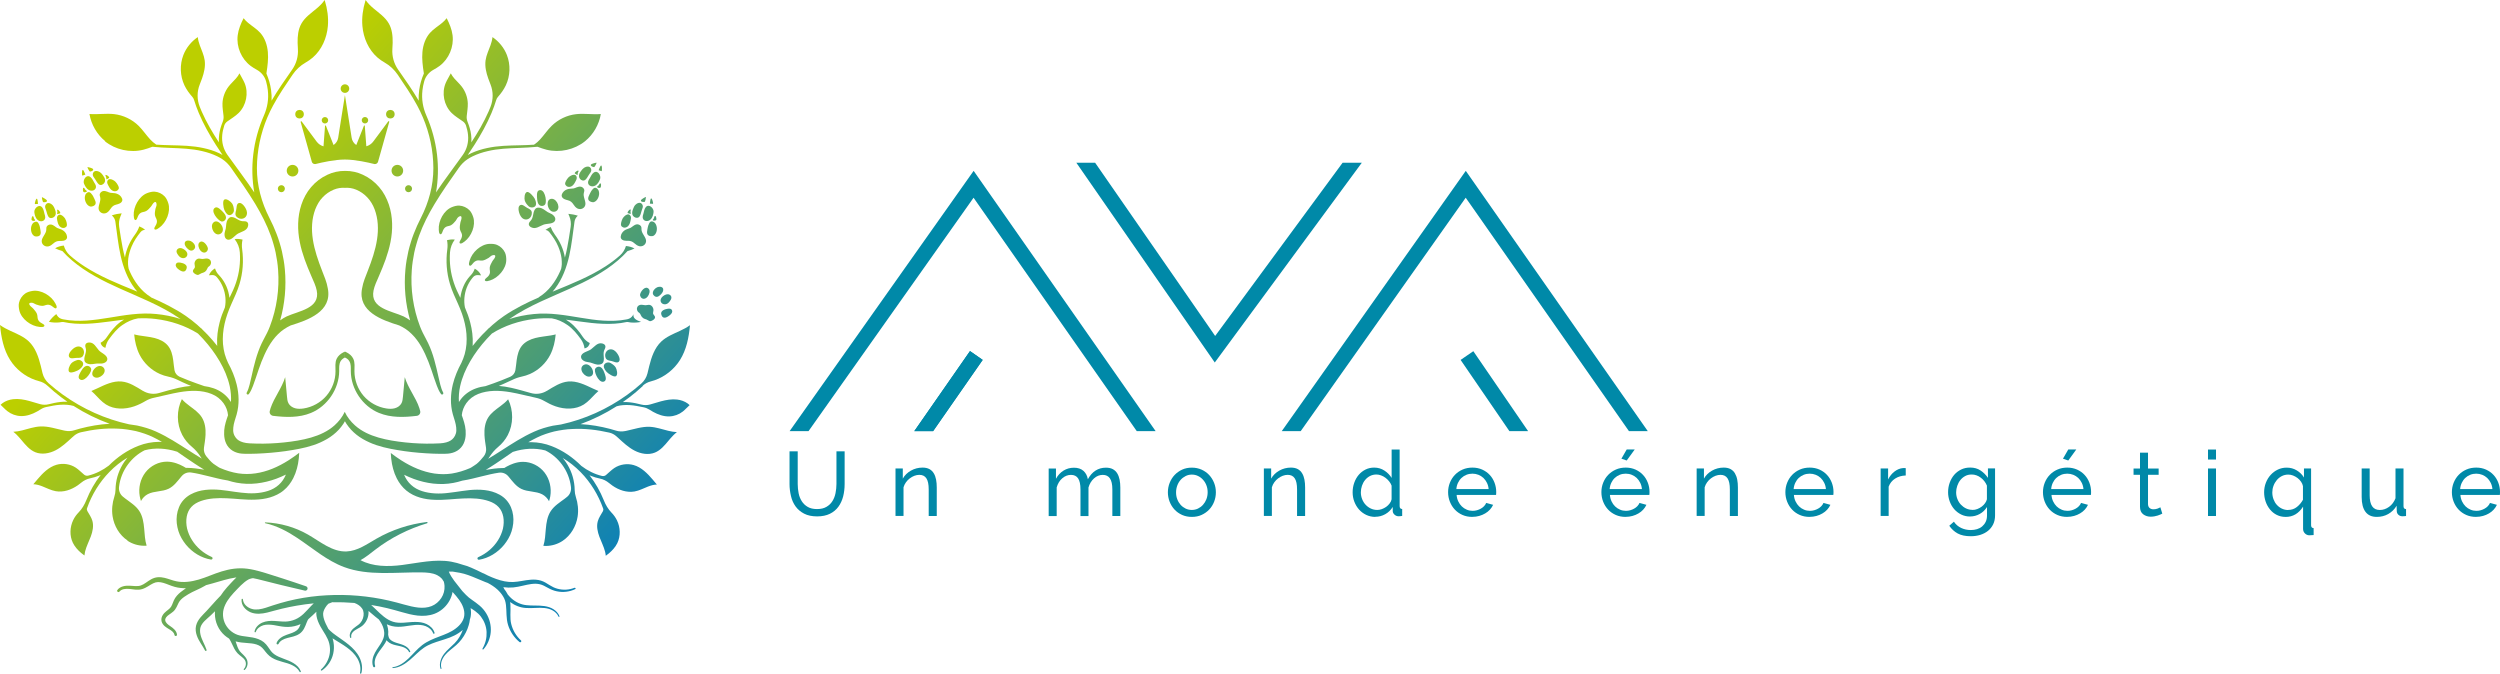 <?xml version="1.0" encoding="UTF-8"?>
<svg id="Calque_1" data-name="Calque 1" xmlns="http://www.w3.org/2000/svg" xmlns:xlink="http://www.w3.org/1999/xlink" version="1.1" viewBox="0 0 589.72 158.93">
  <defs>
    <style>
      .cls-1 {
        fill: url(#Dégradé_sans_nom);
      }

      .cls-1, .cls-2, .cls-3, .cls-4, .cls-5, .cls-6, .cls-7, .cls-8, .cls-9, .cls-10, .cls-11, .cls-12, .cls-13, .cls-14, .cls-15, .cls-16, .cls-17, .cls-18, .cls-19, .cls-20, .cls-21, .cls-22, .cls-23, .cls-24, .cls-25, .cls-26, .cls-27, .cls-28, .cls-29, .cls-30, .cls-31, .cls-32, .cls-33 {
        stroke-width: 0px;
      }

      .cls-2 {
        fill: #0089a8;
      }

      .cls-3 {
        fill: url(#Dégradé_sans_nom_8);
      }

      .cls-4 {
        fill: url(#Dégradé_sans_nom_9);
      }

      .cls-5 {
        fill: url(#Dégradé_sans_nom_6);
      }

      .cls-6 {
        fill: url(#Dégradé_sans_nom_7);
      }

      .cls-7 {
        fill: url(#Dégradé_sans_nom_4);
      }

      .cls-8 {
        fill: url(#Dégradé_sans_nom_5);
      }

      .cls-9 {
        fill: url(#Dégradé_sans_nom_2);
      }

      .cls-10 {
        fill: url(#Dégradé_sans_nom_3);
      }

      .cls-11 {
        fill: url(#Dégradé_sans_nom_28);
      }

      .cls-12 {
        fill: url(#Dégradé_sans_nom_29);
      }

      .cls-13 {
        fill: url(#Dégradé_sans_nom_31);
      }

      .cls-14 {
        fill: url(#Dégradé_sans_nom_30);
      }

      .cls-15 {
        fill: url(#Dégradé_sans_nom_32);
      }

      .cls-16 {
        fill: url(#Dégradé_sans_nom_14);
      }

      .cls-17 {
        fill: url(#Dégradé_sans_nom_15);
      }

      .cls-18 {
        fill: url(#Dégradé_sans_nom_12);
      }

      .cls-19 {
        fill: url(#Dégradé_sans_nom_19);
      }

      .cls-20 {
        fill: url(#Dégradé_sans_nom_18);
      }

      .cls-21 {
        fill: url(#Dégradé_sans_nom_11);
      }

      .cls-22 {
        fill: url(#Dégradé_sans_nom_16);
      }

      .cls-23 {
        fill: url(#Dégradé_sans_nom_17);
      }

      .cls-24 {
        fill: url(#Dégradé_sans_nom_13);
      }

      .cls-25 {
        fill: url(#Dégradé_sans_nom_10);
      }

      .cls-26 {
        fill: url(#Dégradé_sans_nom_24);
      }

      .cls-27 {
        fill: url(#Dégradé_sans_nom_20);
      }

      .cls-28 {
        fill: url(#Dégradé_sans_nom_27);
      }

      .cls-29 {
        fill: url(#Dégradé_sans_nom_22);
      }

      .cls-30 {
        fill: url(#Dégradé_sans_nom_21);
      }

      .cls-31 {
        fill: url(#Dégradé_sans_nom_26);
      }

      .cls-32 {
        fill: url(#Dégradé_sans_nom_25);
      }

      .cls-33 {
        fill: url(#Dégradé_sans_nom_23);
      }
    </style>
    <linearGradient id="Dégradé_sans_nom" data-name="Dégradé sans nom" x1="-3.27" y1="105.66" x2="124.92" y2="-8.04" gradientTransform="translate(0 159.83) scale(1 -1)" gradientUnits="userSpaceOnUse">
      <stop offset=".19" stop-color="#bccf00"/>
      <stop offset="1" stop-color="#007bc4"/>
    </linearGradient>
    <linearGradient id="Dégradé_sans_nom_2" data-name="Dégradé sans nom 2" x1="-21.91" y1="84.65" x2="106.29" y2="-29.05" gradientTransform="translate(0 159.83) scale(1 -1)" gradientUnits="userSpaceOnUse">
      <stop offset=".19" stop-color="#bccf00"/>
      <stop offset="1" stop-color="#007bc4"/>
    </linearGradient>
    <linearGradient id="Dégradé_sans_nom_3" data-name="Dégradé sans nom 3" x1="33.91" y1="147.59" x2="162.11" y2="33.89" gradientTransform="translate(0 159.83) scale(1 -1)" gradientUnits="userSpaceOnUse">
      <stop offset=".19" stop-color="#bccf00"/>
      <stop offset="1" stop-color="#007bc4"/>
    </linearGradient>
    <linearGradient id="Dégradé_sans_nom_4" data-name="Dégradé sans nom 4" x1="19.31" y1="131.12" x2="147.51" y2="17.42" gradientTransform="translate(0 159.83) scale(1 -1)" gradientUnits="userSpaceOnUse">
      <stop offset=".19" stop-color="#bccf00"/>
      <stop offset="1" stop-color="#007bc4"/>
    </linearGradient>
    <linearGradient id="Dégradé_sans_nom_5" data-name="Dégradé sans nom 5" x1="25.26" y1="137.83" x2="153.46" y2="24.13" gradientTransform="translate(0 159.83) scale(1 -1)" gradientUnits="userSpaceOnUse">
      <stop offset=".19" stop-color="#bccf00"/>
      <stop offset="1" stop-color="#007bc4"/>
    </linearGradient>
    <linearGradient id="Dégradé_sans_nom_6" data-name="Dégradé sans nom 6" x1="39.43" y1="153.6" x2="167.63" y2="39.9" gradientTransform="translate(0 159.83) scale(1 -1)" gradientUnits="userSpaceOnUse">
      <stop offset=".19" stop-color="#bccf00"/>
      <stop offset="1" stop-color="#007bc4"/>
    </linearGradient>
    <linearGradient id="Dégradé_sans_nom_7" data-name="Dégradé sans nom 7" x1="12.16" y1="123.07" x2="140.36" y2="9.37" gradientTransform="translate(0 159.83) scale(1 -1)" gradientUnits="userSpaceOnUse">
      <stop offset=".19" stop-color="#bccf00"/>
      <stop offset="1" stop-color="#007bc4"/>
    </linearGradient>
    <linearGradient id="Dégradé_sans_nom_8" data-name="Dégradé sans nom 8" x1="-14.08" y1="93.47" x2="114.12" y2="-20.23" gradientTransform="translate(0 159.83) scale(1 -1)" gradientUnits="userSpaceOnUse">
      <stop offset=".19" stop-color="#bccf00"/>
      <stop offset="1" stop-color="#007bc4"/>
    </linearGradient>
    <linearGradient id="Dégradé_sans_nom_9" data-name="Dégradé sans nom 9" x1="52.23" y1="168.24" x2="180.42" y2="54.54" gradientTransform="translate(0 159.83) scale(1 -1)" gradientUnits="userSpaceOnUse">
      <stop offset=".19" stop-color="#bccf00"/>
      <stop offset="1" stop-color="#007bc4"/>
    </linearGradient>
    <linearGradient id="Dégradé_sans_nom_10" data-name="Dégradé sans nom 10" x1="48.88" y1="164.47" x2="177.08" y2="50.77" gradientTransform="translate(0 159.83) scale(1 -1)" gradientUnits="userSpaceOnUse">
      <stop offset=".19" stop-color="#bccf00"/>
      <stop offset="1" stop-color="#007bc4"/>
    </linearGradient>
    <linearGradient id="Dégradé_sans_nom_11" data-name="Dégradé sans nom 11" x1="44.84" y1="159.91" x2="173.04" y2="46.21" gradientTransform="translate(0 159.83) scale(1 -1)" gradientUnits="userSpaceOnUse">
      <stop offset=".19" stop-color="#bccf00"/>
      <stop offset="1" stop-color="#007bc4"/>
    </linearGradient>
    <linearGradient id="Dégradé_sans_nom_12" data-name="Dégradé sans nom 12" x1="42.79" y1="157.6" x2="170.99" y2="43.9" gradientTransform="translate(0 159.83) scale(1 -1)" gradientUnits="userSpaceOnUse">
      <stop offset=".19" stop-color="#bccf00"/>
      <stop offset="1" stop-color="#007bc4"/>
    </linearGradient>
    <linearGradient id="Dégradé_sans_nom_13" data-name="Dégradé sans nom 13" x1="44.73" y1="159.78" x2="172.92" y2="46.08" gradientTransform="translate(0 159.83) scale(1 -1)" gradientUnits="userSpaceOnUse">
      <stop offset=".19" stop-color="#bccf00"/>
      <stop offset="1" stop-color="#007bc4"/>
    </linearGradient>
    <linearGradient id="Dégradé_sans_nom_14" data-name="Dégradé sans nom 14" x1="50.51" y1="166.3" x2="178.71" y2="52.6" gradientTransform="translate(0 159.83) scale(1 -1)" gradientUnits="userSpaceOnUse">
      <stop offset=".19" stop-color="#bccf00"/>
      <stop offset="1" stop-color="#007bc4"/>
    </linearGradient>
    <linearGradient id="Dégradé_sans_nom_15" data-name="Dégradé sans nom 15" x1="46.34" y1="161.6" x2="174.54" y2="47.9" gradientTransform="translate(0 159.83) scale(1 -1)" gradientUnits="userSpaceOnUse">
      <stop offset=".19" stop-color="#bccf00"/>
      <stop offset="1" stop-color="#007bc4"/>
    </linearGradient>
    <linearGradient id="Dégradé_sans_nom_16" data-name="Dégradé sans nom 16" x1="45.39" y1="160.53" x2="173.59" y2="46.83" gradientTransform="translate(0 159.83) scale(1 -1)" gradientUnits="userSpaceOnUse">
      <stop offset=".19" stop-color="#bccf00"/>
      <stop offset="1" stop-color="#007bc4"/>
    </linearGradient>
    <linearGradient id="Dégradé_sans_nom_17" data-name="Dégradé sans nom 17" x1="35.46" y1="149.33" x2="163.65" y2="35.63" gradientTransform="translate(0 159.83) scale(1 -1)" gradientUnits="userSpaceOnUse">
      <stop offset=".19" stop-color="#bccf00"/>
      <stop offset="1" stop-color="#007bc4"/>
    </linearGradient>
    <linearGradient id="Dégradé_sans_nom_18" data-name="Dégradé sans nom 18" x1="32.18" y1="145.64" x2="160.38" y2="31.94" gradientTransform="translate(0 159.83) scale(1 -1)" gradientUnits="userSpaceOnUse">
      <stop offset=".19" stop-color="#bccf00"/>
      <stop offset="1" stop-color="#007bc4"/>
    </linearGradient>
    <linearGradient id="Dégradé_sans_nom_19" data-name="Dégradé sans nom 19" x1="12.31" y1="124.55" x2="140.51" y2="10.85" gradientTransform="translate(0 159.83) scale(1 -1)" gradientUnits="userSpaceOnUse">
      <stop offset=".19" stop-color="#bccf00"/>
      <stop offset="1" stop-color="#007bc4"/>
    </linearGradient>
    <linearGradient id="Dégradé_sans_nom_20" data-name="Dégradé sans nom 20" x1="3.71" y1="113.52" x2="131.91" y2="-.18" gradientTransform="translate(0 159.83) scale(1 -1)" gradientUnits="userSpaceOnUse">
      <stop offset=".19" stop-color="#bccf00"/>
      <stop offset="1" stop-color="#007bc4"/>
    </linearGradient>
    <linearGradient id="Dégradé_sans_nom_21" data-name="Dégradé sans nom 21" x1="-8.41" y1="99.87" x2="119.79" y2="-13.83" gradientTransform="translate(0 159.83) scale(1 -1)" gradientUnits="userSpaceOnUse">
      <stop offset=".19" stop-color="#bccf00"/>
      <stop offset="1" stop-color="#007bc4"/>
    </linearGradient>
    <linearGradient id="Dégradé_sans_nom_22" data-name="Dégradé sans nom 22" x1="24.27" y1="134.56" x2="152.47" y2="20.86" gradientTransform="translate(0 159.83) scale(1 -1)" gradientUnits="userSpaceOnUse">
      <stop offset=".19" stop-color="#bccf00"/>
      <stop offset="1" stop-color="#007bc4"/>
    </linearGradient>
    <linearGradient id="Dégradé_sans_nom_23" data-name="Dégradé sans nom 23" x1="14.96" y1="126.22" x2="143.16" y2="12.52" gradientTransform="translate(0 159.83) scale(1 -1)" gradientUnits="userSpaceOnUse">
      <stop offset=".19" stop-color="#bccf00"/>
      <stop offset="1" stop-color="#007bc4"/>
    </linearGradient>
    <linearGradient id="Dégradé_sans_nom_24" data-name="Dégradé sans nom 24" x1="16.25" y1="127.67" x2="144.45" y2="13.97" gradientTransform="translate(0 159.83) scale(1 -1)" gradientUnits="userSpaceOnUse">
      <stop offset=".19" stop-color="#bccf00"/>
      <stop offset="1" stop-color="#007bc4"/>
    </linearGradient>
    <linearGradient id="Dégradé_sans_nom_25" data-name="Dégradé sans nom 25" x1="-7.16" y1="101.28" x2="121.04" y2="-12.42" gradientTransform="translate(0 159.83) scale(1 -1)" gradientUnits="userSpaceOnUse">
      <stop offset=".19" stop-color="#bccf00"/>
      <stop offset="1" stop-color="#007bc4"/>
    </linearGradient>
    <linearGradient id="Dégradé_sans_nom_26" data-name="Dégradé sans nom 26" x1="64.22" y1="181.76" x2="192.42" y2="68.06" gradientTransform="translate(0 159.83) scale(1 -1)" gradientUnits="userSpaceOnUse">
      <stop offset=".19" stop-color="#bccf00"/>
      <stop offset="1" stop-color="#007bc4"/>
    </linearGradient>
    <linearGradient id="Dégradé_sans_nom_27" data-name="Dégradé sans nom 27" x1="65.81" y1="183" x2="194.01" y2="69.3" gradientTransform="translate(0 159.83) scale(1 -1)" gradientUnits="userSpaceOnUse">
      <stop offset=".19" stop-color="#bccf00"/>
      <stop offset="1" stop-color="#007bc4"/>
    </linearGradient>
    <linearGradient id="Dégradé_sans_nom_28" data-name="Dégradé sans nom 28" x1="57.24" y1="172.26" x2="185.43" y2="58.56" gradientTransform="translate(0 159.83) scale(1 -1)" gradientUnits="userSpaceOnUse">
      <stop offset=".19" stop-color="#bccf00"/>
      <stop offset="1" stop-color="#007bc4"/>
    </linearGradient>
    <linearGradient id="Dégradé_sans_nom_29" data-name="Dégradé sans nom 29" x1="44.85" y1="159.92" x2="173.05" y2="46.22" gradientTransform="translate(0 159.83) scale(1 -1)" gradientUnits="userSpaceOnUse">
      <stop offset=".19" stop-color="#bccf00"/>
      <stop offset="1" stop-color="#007bc4"/>
    </linearGradient>
    <linearGradient id="Dégradé_sans_nom_30" data-name="Dégradé sans nom 30" x1="57.52" y1="173.93" x2="185.72" y2="60.23" gradientTransform="translate(0 159.83) scale(1 -1)" gradientUnits="userSpaceOnUse">
      <stop offset=".19" stop-color="#bccf00"/>
      <stop offset="1" stop-color="#007bc4"/>
    </linearGradient>
    <linearGradient id="Dégradé_sans_nom_31" data-name="Dégradé sans nom 31" x1="46.58" y1="161.25" x2="174.78" y2="47.55" gradientTransform="translate(0 159.83) scale(1 -1)" gradientUnits="userSpaceOnUse">
      <stop offset=".19" stop-color="#bccf00"/>
      <stop offset="1" stop-color="#007bc4"/>
    </linearGradient>
    <linearGradient id="Dégradé_sans_nom_32" data-name="Dégradé sans nom 32" x1="45.81" y1="160.07" x2="174.01" y2="46.37" gradientTransform="translate(0 159.83) scale(1 -1)" gradientUnits="userSpaceOnUse">
      <stop offset=".19" stop-color="#bccf00"/>
      <stop offset="1" stop-color="#007bc4"/>
    </linearGradient>
  </defs>
  <g>
    <polygon class="cls-2" points="186.26 101.7 190.72 101.7 227.86 49.18 229.65 46.64 231.43 49.19 268.15 101.7 272.6 101.7 229.67 40.3 186.26 101.7"/>
    <polygon class="cls-2" points="345.76 40.3 302.35 101.7 306.82 101.7 343.95 49.18 345.74 46.64 347.53 49.19 384.25 101.7 388.69 101.7 345.76 40.3"/>
    <polygon class="cls-2" points="220.11 101.7 231.8 84.9 228.81 82.82 215.67 101.7 220.11 101.7"/>
    <path class="cls-2" d="M231.8,84.9l-11.69,16.8h-4.44l13.14-18.89,2.99,2.08Z"/>
    <polygon class="cls-2" points="344.54 84.9 356.05 101.7 360.46 101.7 347.54 82.84 344.54 84.9"/>
    <polygon class="cls-2" points="316.71 38.38 288.46 76.78 286.64 79.25 284.9 76.73 258.32 38.38 253.89 38.38 286.55 85.51 321.24 38.38 316.71 38.38"/>
  </g>
  <g>
    <g>
      <path class="cls-1" d="M135.59,138.62c-1.3.55-2.78.62-4.11.25-.67-.18-1.28-.49-1.88-.87-.6-.38-1.24-.81-2.01-1.04-.76-.23-1.55-.27-2.31-.22-.76.05-1.49.18-2.2.3-.71.12-1.41.23-2.08.25s-1.34-.04-2.01-.17c-1.32-.26-2.62-.77-3.89-1.35-.32-.17-.64-.34-.97-.49-.01,0-.03,0-.05-.02-.05-.02-.09-.03-.14-.04-.91-.45-1.84-.92-2.83-1.33-.35-.15-.71-.28-1.07-.41-.28-.1-.59-.18-.88-.26h0c-.89-.31-1.8-.56-2.73-.73-3.81-.67-7.7.29-11.54.78-3.33.43-6.96.42-9.86-1.14,1.25-.67,2.4-1.63,3.53-2.5,3.64-2.79,7.8-4.89,12.19-6.2.18-.05.12-.32-.06-.3-4.17.51-8.25,1.85-11.89,3.94-2.25,1.29-4.48,2.91-7.07,3.01-3.36.13-6.17-2.31-9.08-3.98-3.05-1.75-6.54-2.74-10.06-2.88-.13,0-.15.18-.02.2,2.69.58,5.28,1.95,7.59,3.5,3.61,2.41,6.96,5.34,11.03,6.85,5.75,2.13,12.11,1.17,18.24,1.25,1.27.02,2.58.09,3.71.66.42.21.81.51,1.12.86.14.23.29.46.44.68.08.32.14.65.16.98.06,1.01-.2,2.01-.76,2.86-.55.85-1.36,1.54-2.29,1.91-.95.38-2.02.46-3.12.35-1.11-.12-2.24-.4-3.39-.72-1.15-.33-2.36-.65-3.56-.93-2.4-.55-4.85-.93-7.3-1.14-2.46-.21-4.92-.25-7.38-.11-2.46.13-4.91.44-7.32.94-.6.13-1.2.27-1.8.41-.6.15-1.19.32-1.78.48-.59.17-1.17.36-1.76.54-.59.18-1.15.4-1.71.57-.56.17-1.11.32-1.66.38s-1.1.06-1.61-.1c-.52-.14-1.01-.42-1.41-.8s-.66-.89-.71-1.45h0c0-.08-.06-.14-.14-.15-.09,0-.16.05-.17.14-.08.65.15,1.34.56,1.86.4.53.96.93,1.58,1.2,1.29.52,2.67.34,3.87.06,1.22-.31,2.34-.64,3.51-.92.58-.13,1.16-.27,1.75-.39l1.76-.33c1.33-.23,2.66-.41,4-.54-.02.02-.05.04-.07.06-.18.17-.34.33-.51.5-.65.67-1.21,1.34-1.82,1.9-.6.56-1.23,1.01-1.97,1.33-.73.31-1.53.49-2.34.51-.82.02-1.7-.11-2.62-.15-.92-.05-1.91,0-2.81.39-.45.2-.86.48-1.19.84-.33.36-.57.8-.65,1.28,0,.07.03.15.1.17.08.03.17,0,.2-.1h0c.27-.79,1.01-1.33,1.77-1.56.78-.22,1.63-.16,2.48-.04.85.14,1.73.36,2.69.42.97.07,1.97-.05,2.9-.37.24-.08.48-.17.71-.28-.19.6-.43,1.11-.87,1.46-.3.25-.69.44-1.11.61-.42.16-.87.3-1.34.47-.46.17-.93.38-1.35.69-.42.3-.8.71-.98,1.22-.04.12,0,.26.13.32.13.06.28,0,.34-.12h0c.18-.38.49-.67.86-.89s.79-.37,1.23-.49c.87-.24,1.89-.36,2.83-.98.47-.31.85-.78,1.1-1.25.26-.47.43-.95.6-1.39.09-.24.15-.4.25-.57.05-.09.1-.17.16-.25h0c.7-.58,1.3-1.2,1.89-1.75-.05.32-.02.68.03,1,.15.92.52,1.72.91,2.45.4.73.85,1.38,1.23,2.04.38.66.7,1.31.87,2.02.17.71.22,1.45.13,2.19-.18,1.47-.92,2.89-2.07,3.92-.06.05-.07.14-.03.21.05.07.15.09.22.04,1.34-.92,2.34-2.37,2.69-4.02.18-.82.21-1.68.08-2.53-.05-.35-.14-.71-.25-1.05.07.05.15.09.22.14,1.07.68,2.15,1.28,3.13,2,.98.71,1.88,1.55,2.49,2.58.6,1.02.9,2.26.64,3.44-.02.08.03.16.11.19.08.02.17-.02.2-.11.37-1.26.12-2.63-.46-3.78-.59-1.17-1.51-2.12-2.49-2.93-.99-.82-2.05-1.5-3.04-2.22-.5-.36-.98-.72-1.4-1.13-.14-.13-.27-.27-.39-.41-.22-.41-.43-.81-.61-1.21-.31-.68-.55-1.36-.61-2.02-.08-.61.15-1.19.47-1.73.21-.36.47-.69.75-.96.31-.14.62-.26.92-.36,1.74-.03,3.47.03,5.2.17.03,0,.05,0,.08.02.72.26,1.4.73,1.79,1.33.4.59.44,1.49.17,2.28-.13.4-.34.77-.62,1.09-.27.32-.65.58-1.05.86-.39.28-.82.6-1.11,1.05-.3.44-.44,1.02-.24,1.54.03.07.1.1.17.09.08-.02.12-.1.1-.17h0c-.1-.42.06-.86.34-1.18.28-.33.67-.56,1.08-.79s.87-.46,1.28-.82c.4-.36.73-.8.96-1.29.24-.49.38-1.03.41-1.59v-.53c.25.21.51.42.76.64.54.46,1.09.93,1.68,1.37.53.73.97,1.52,1.16,2.36.11.47.14.95.07,1.41-.06.46-.24.92-.46,1.36-.46.89-1.15,1.71-1.68,2.69-.26.49-.48,1.02-.57,1.58-.1.56-.08,1.16.13,1.71.05.12.18.19.31.15.13-.04.2-.18.16-.31h0c-.15-.46-.14-.96-.03-1.43.11-.48.32-.93.58-1.37.52-.87,1.26-1.65,1.83-2.62.12-.2.23-.42.32-.64.05.08.11.15.18.22.56.55,1.25.78,1.89.94.65.16,1.28.25,1.86.47.57.21,1.1.58,1.36,1.12h0c.04.08.12.11.2.08.08-.03.12-.12.09-.2-.26-.67-.86-1.13-1.47-1.41-.62-.29-1.28-.43-1.87-.63-.59-.19-1.16-.47-1.5-.86-.2-.26-.33-.64-.37-1.02.06-.48.04-.96-.04-1.43-.06-.36-.16-.7-.28-1.04.39.18.79.33,1.22.43.96.23,1.93.19,2.83.08.91-.11,1.78-.28,2.64-.35.86-.06,1.72-.02,2.5.29.77.31,1.47.89,1.74,1.68.03.09.13.14.22.11.1-.03.15-.13.12-.22-.26-.94-1.02-1.65-1.87-2.06-.86-.42-1.83-.52-2.75-.51-.92,0-1.82.13-2.69.18-.87.05-1.72.02-2.48-.22-.77-.24-1.49-.67-2.16-1.19-.67-.52-1.29-1.12-1.93-1.75-.35-.34-.71-.68-1.08-1.02,1.27.2,2.53.45,3.78.75,1.16.28,2.29.6,3.47.94s2.4.66,3.7.81c1.3.14,2.71.07,4.03-.44,1.33-.52,2.46-1.46,3.23-2.64.39-.59.68-1.25.87-1.93.05-.19.09-.37.12-.56.58.64,1.14,1.26,1.6,1.92.77,1.09,1.29,2.37,1.17,3.58-.1,1.21-.94,2.32-2.04,3.13-2.18,1.69-5.4,2.01-7.89,3.91-1.22.94-2.15,2.12-3.21,3.13-.53.5-1.09.97-1.71,1.34s-1.3.65-2.02.74c-.05,0-.1.06-.09.11,0,.06.05.1.11.1.76-.05,1.5-.29,2.17-.65.67-.35,1.28-.8,1.86-1.29,1.14-.97,2.14-2.08,3.32-2.88,1.17-.8,2.55-1.24,3.96-1.68.7-.22,1.42-.45,2.14-.72.72-.28,1.43-.62,2.09-1.06.33-.22.65-.46.96-.73h0c-.41,1.15-1.04,2.24-1.91,3.13-.81.83-1.77,1.57-2.52,2.54-.37.49-.66,1.04-.83,1.63-.17.59-.2,1.23,0,1.83h0c.02.06.09.1.15.08.06-.02.1-.09.08-.15-.18-.54-.14-1.13.03-1.67.18-.55.48-1.05.84-1.49.74-.89,1.74-1.53,2.64-2.35.92-.81,1.67-1.82,2.23-2.93.28-.55.52-1.14.69-1.75.13-.43.22-.87.27-1.33.09-.25.16-.52.2-.78.1-.64.08-1.28-.03-1.9.38.23.74.45,1.07.7.52.38.98.81,1.37,1.32.77,1.02,1.27,2.29,1.33,3.61.03.66-.03,1.34-.19,2.01-.16.66-.43,1.31-.78,1.92h0c-.03.06-.02.13.03.17.06.05.14.05.19,0,.49-.55.89-1.18,1.18-1.87s.49-1.43.55-2.19c.07-.76,0-1.55-.18-2.3-.18-.76-.49-1.49-.9-2.16s-.94-1.29-1.54-1.8c-.59-.51-1.21-.93-1.78-1.34-.52-.36-1.01-.73-1.45-1.2-.27-.27-.55-.58-.85-.89-.65-.87-1.34-1.65-1.92-2.44-.52-.7-.98-1.42-1.27-2.15h.97c.55.08,1.09.17,1.65.28.36.07.66.14.99.23.32.09.65.19.97.31,1.3.46,2.61,1.07,3.99,1.62.2.08.41.16.62.23.81.43,1.58.93,2.25,1.53.53.49,1.01,1.04,1.38,1.67.07.11.2.34.25.46.07.15.13.32.19.48.11.33.17.69.22,1.05.09.73.09,1.51.13,2.31.04.79.12,1.63.37,2.43.49,1.57,1.44,2.98,2.7,4.01.1.08.26.07.35-.03.1-.1.09-.27-.02-.36-1.12-1.03-1.92-2.38-2.28-3.83-.37-1.43-.1-2.97-.2-4.62-.02-.2-.03-.39-.06-.59,1.09.81,2.42,1.34,3.77,1.4,1.48.1,2.89-.14,4.28,0,.69.07,1.37.23,1.96.57.6.33,1.12.82,1.39,1.45.03.06.1.09.16.07.07-.03.1-.1.07-.16-.27-.7-.82-1.27-1.45-1.66-.63-.4-1.36-.61-2.09-.72-1.46-.22-2.91-.05-4.27-.22-1.36-.14-2.61-.76-3.6-1.67-.3-.27-.57-.58-.82-.89l-.02-.05c-.22-.43-.48-.83-.78-1.2-.07-.14-.14-.29-.21-.43h.03c.76.11,1.54.13,2.31.06s1.5-.24,2.21-.4c1.4-.32,2.78-.66,4.07-.35.64.14,1.24.49,1.88.84.64.36,1.36.67,2.1.82,1.48.32,3.04.13,4.37-.52.07-.04.11-.12.07-.2-.03-.08-.12-.12-.2-.08l.02-.05Z"/>
      <path class="cls-9" d="M70.26,157.25c-.31-.32-.66-.6-1.04-.83-.75-.46-1.58-.76-2.36-1.05-.78-.29-1.54-.59-2.16-1.04-.31-.22-.56-.47-.8-.77-.23-.3-.45-.65-.71-1.01-.25-.36-.56-.74-.95-1.06-.39-.31-.82-.55-1.27-.72-.88-.35-1.8-.48-2.63-.58-.84-.1-1.63-.2-2.31-.44s-1.31-.64-1.84-1.14c-.52-.5-.94-1.1-1.21-1.76-.27-.66-.4-1.38-.38-2.09.04-1.42.74-2.75,1.72-3.98.49-.62,1.05-1.21,1.63-1.81.58-.61,1.14-1.18,1.73-1.65.29-.23.59-.44.89-.61.19-.11.45-.2.76-.27.11-.03.23-.04.35-.06.36.07.72.14,1.09.23l5.54,1.39c1.86.46,3.72.9,5.59,1.32.26.06.53-.09.62-.34.1-.28-.05-.58-.33-.68-1.81-.63-3.62-1.23-5.44-1.82-.91-.3-1.82-.59-2.73-.87-.91-.29-1.82-.58-2.77-.84s-1.92-.49-2.94-.62c-1.02-.13-2.08-.12-3.1,0-2.05.25-3.92.94-5.69,1.63-.89.35-1.76.67-2.64.93s-1.78.45-2.67.53c-.89.08-1.78.06-2.64-.13-.85-.17-1.73-.55-2.74-.8-.5-.12-1.04-.19-1.6-.15-.56.04-1.12.23-1.58.49-.92.51-1.6,1.17-2.39,1.44-.76.28-1.7.13-2.68.07-.5-.02-1.02,0-1.53.14s-1.03.41-1.36.87c-.1.13-.07.32.05.42.13.11.33.09.43-.04.25-.31.63-.49,1.04-.58.42-.09.86-.09,1.31-.05.46.05.93.13,1.43.17.5.04,1.05.03,1.58-.13,1.05-.32,1.82-1,2.6-1.36.39-.19.76-.29,1.16-.3.4,0,.81.07,1.23.19.85.24,1.71.68,2.72.95.86.24,1.76.32,2.63.32-.1.06-.2.13-.29.19-.62.44-1.29.91-1.86,1.57-.28.32-.54.71-.71,1.1-.17.38-.29.75-.43,1.06-.14.32-.28.55-.5.78s-.51.44-.82.69-.64.56-.88.95c-.12.2-.22.42-.28.67-.05.25-.05.52,0,.76.12.5.41.87.73,1.16.33.29.68.49,1,.69.32.19.62.37.86.6.24.23.42.5.46.79h0c.03.16.17.27.33.26.17-.02.29-.17.27-.33-.05-.47-.29-.87-.58-1.18-.29-.32-.63-.55-.94-.77-.31-.21-.61-.42-.83-.65s-.39-.5-.42-.75c-.09-.48.33-.98.91-1.37.29-.21.63-.42.96-.71.16-.14.33-.32.46-.51.13-.19.24-.38.34-.56.19-.37.33-.72.49-1.02.15-.29.33-.53.56-.76.45-.46,1.05-.84,1.69-1.23.59-.37,1.25-.67,1.94-.99s1.4-.64,2.11-1.07c0,0,.03-.02.05-.03.03-.02.05-.04.07-.06.52-.13,1.04-.28,1.55-.42,1.85-.52,3.61-1.11,5.36-1.37.1,0,.2-.02.3-.04-.48.45-.91.91-1.33,1.36-.58.62-1.17,1.27-1.72,1.98-.22.28-.43.59-.63.9-.72.72-1.38,1.47-2.05,2.21-.44.5-.88.99-1.33,1.47-.44.47-.93.93-1.4,1.49-.46.55-.89,1.22-1.07,2s-.06,1.57.17,2.25c.47,1.39,1.37,2.42,1.96,3.58.04.09.14.13.24.1.1-.03.16-.15.12-.25-.44-1.3-1.2-2.46-1.45-3.67-.13-.6-.13-1.2.03-1.72.17-.52.52-.99.95-1.43.43-.44.95-.85,1.46-1.33.34-.32.67-.64.99-.96-.02.19-.03.38-.02.56,0,.98.21,1.94.61,2.83s.99,1.69,1.72,2.32c.31.27.65.51,1,.72.04.06.09.12.13.18.2.31.37.67.55,1.04.35.74.69,1.57,1.32,2.24.63.66,1.38,1.02,1.76,1.66.37.62.27,1.52-.26,2.07-.05.06-.06.15,0,.2.06.06.15.06.21,0,.66-.61.87-1.65.47-2.5-.41-.84-1.19-1.32-1.64-1.91-.44-.59-.67-1.35-.93-2.14-.02-.06-.04-.11-.05-.17.9.26,1.78.32,2.6.38.84.06,1.61.12,2.32.35.35.11.67.27.96.46.28.2.53.46.78.77s.5.66.82,1c.31.34.69.66,1.08.9.8.48,1.65.74,2.46.97.82.22,1.61.43,2.33.79.72.35,1.38.85,1.75,1.57h0c.03.07.12.1.19.07.08-.03.12-.12.09-.2-.16-.41-.41-.79-.71-1.12v.02Z"/>
      <path class="cls-10" d="M151.6,91c.54-.5,1.19-.85,1.9-1.03.32-.08.64-.18.96-.29,2.43-.86,4.55-2.56,5.93-4.74,1.54-2.44,2.1-5.33,2.37-8.23-.75.55-1.6.98-2.44,1.37-1.52.7-3.12,1.34-4.34,2.49-1.58,1.5-2.31,3.68-2.84,5.8-.14.57-.27,1.14-.41,1.71-.23.92-.73,1.75-1.44,2.38-1.07.95-2.19,1.84-3.35,2.68-4.67,3.36-10.02,5.78-15.61,6.99h0c-.64.08-1.28.18-1.92.29-1.46.31-3.02.77-4.38,1.39-2.8,1.24-5.32,2.9-7.81,4.5-1.02.65-2.03,1.3-3.06,1.91.11-.16.21-.31.32-.47.55-.85,1.21-1.64,1.99-2.29.94-.78,1.74-1.74,2.31-2.83,1.35-2.59,1.36-5.82.08-8.44-.53.62-1.18,1.14-1.84,1.63-1.05.78-2.15,1.55-2.85,2.65-.77,1.21-.96,2.71-.89,4.14.05,1.02.22,2.03.37,3.04.1.71-.09,1.42-.53,1.98h0c-.52.66-1.08,1.3-1.68,1.79-.31.25-.85.56-1.23.82l-.29.16s-.03.01-.04.02c-1.38.59-2.82,1.04-4.3,1.28-.68.1-1.37.15-2.05.15s-1.37-.07-2.05-.15c-2.73-.4-5.34-1.54-7.73-3.05-.05-.03-.1-.07-.16-.1-.82-.54-1.65-1.1-2.41-1.7.04.85.12,1.71.28,2.57.07.38.16.76.26,1.13.21.79.5,1.56.87,2.29.55,1.08,1.31,2.1,2.27,2.88.47.4,1.01.72,1.54,1,.54.27,1.11.49,1.68.66,1.14.33,2.31.49,3.46.52,1.15.05,2.29-.01,3.41-.09l1.66-.13,1.64-.1c2.16-.11,4.28,0,6.11.64.9.31,1.7.78,2.25,1.39.57.6.94,1.41,1.11,2.31.16.9.12,1.87-.09,2.81-.23.93-.62,1.86-1.16,2.71-1.07,1.71-2.7,3.12-4.66,3.99h0c-.16.07-.23.26-.16.42.06.14.2.21.34.19,2.28-.38,4.41-1.68,5.93-3.54.75-.94,1.38-1.99,1.76-3.19.36-1.18.54-2.45.36-3.74-.08-.64-.25-1.28-.51-1.9s-.63-1.21-1.09-1.72c-.46-.52-1.01-.93-1.58-1.25s-1.17-.56-1.77-.74c-1.16-.34-2.38-.46-3.58-.45-1.18,0-2.31.14-3.43.3l-1.65.24c-.55.08-1.09.15-1.63.21-1.07.14-2.14.19-3.19.13-1.06-.06-2.09-.23-3.05-.54-.97-.31-1.85-.79-2.57-1.45-.73-.65-1.29-1.48-1.67-2.41h0c.73.36,1.48.68,2.25.97,1.48.54,3.02.93,4.6,1.11.79.08,1.59.12,2.39.1.8-.03,1.59-.11,2.38-.26.71-.13,1.4-.31,2.09-.53,1.61-.25,3.14-.66,4.65-1.03,1.34-.33,2.67-.66,4-.85.83-.12,1.66.19,2.2.83.05.05.09.11.14.16.88,1.07,1.73,2.24,2.97,2.84,1.53.74,3.4.49,4.9,1.27.69.36,1.25.94,1.62,1.63.13-.37.22-.76.29-1.15.33-1.95-.14-4.04-1.34-5.6-1.21-1.57-3.15-2.56-5.13-2.54-.73,0-1.45.15-2.15.38-.58.19-1.13.45-1.67.74-.2.11-.39.22-.58.34h-.28c-1.39.02-2.74.21-4.07.43,1.6-.94,3.12-1.98,4.62-3.02.6-.41,1.2-.83,1.8-1.24h.06c2.44-.79,5.09-.97,7.57-.32,1.54.75,2.9,1.92,3.94,3.33,1.14,1.54,1.88,3.36,2.11,5.29h0c.11.87-.21,1.74-.87,2.29-.19.16-.39.32-.59.47-1.18.88-2.48,1.68-3.29,2.91-.82,1.23-1.05,2.74-1.18,4.21-.12,1.35-.17,2.73-.58,4.01.22.02.44.02.66.02,1.37-.02,2.74-.44,3.88-1.2,1.92-1.28,3.19-3.44,3.54-5.72.24-1.55.07-3.15-.42-4.64-.17-.51-.25-1.05-.27-1.59,0-.28-.02-.56-.04-.84-.09-1.03-.3-2.06-.65-3.04-.35-.98-.83-1.92-1.42-2.78-.22-.32-.46-.64-.72-.94,1.54.91,2.96,2.05,4.23,3.34,2.36,2.41,4.17,5.37,5.31,8.58.08.22.05.45-.06.65h0c-.43.77-.96,1.5-1.2,2.34-.35,1.21-.06,2.51.38,3.69s1.03,2.3,1.34,3.52c.08.31.13.63.16.95.26-.19.52-.39.76-.59.79-.67,1.5-1.46,1.96-2.39.81-1.67.73-3.71-.08-5.38-.33-.67-.76-1.28-1.28-1.81-.81-.83-1.4-1.85-1.83-2.93-.84-2.1-1.98-4.1-3.37-5.9.12.05.24.11.36.16.68.27,1.39.48,2.11.63.79.16,1.51.53,2.13,1.04.26.22.52.42.8.61,1.51,1.06,3.4,1.71,5.22,1.39,1.1-.2,2.1-.73,3.14-1.14.68-.27,1.41-.48,2.13-.5l-.18-.21c-.26-.31-.52-.62-.78-.93-1.24-1.46-2.66-2.92-4.51-3.45-1.53-.44-3.24-.18-4.57.7-.71.48-1.31,1.11-1.97,1.66h0c-.26.21-.6.28-.93.21-1.77-.43-3.43-1.27-4.87-2.37-1.99-1.99-4.36-3.65-7.04-4.68-1.49-.59-3.13-.89-4.73-.92h-.74c.68-.39,1.36-.76,2.06-1.1,1.25-.62,2.69-1.09,4.05-1.43,1.41-.3,2.84-.54,4.29-.58,2.9-.16,5.83.2,8.69.85h0c.63.14,1.21.45,1.69.88.12.11.24.22.37.33,1.22,1.12,2.44,2.28,3.91,3.04s3.26,1.09,4.8.46c1.34-.54,2.31-1.72,3.23-2.83.15-.18.3-.36.45-.53.46-.53.95-1.04,1.51-1.46-.69-.03-1.38-.16-2.05-.32-1.45-.35-2.87-.87-4.36-.94-1.88-.08-3.71.57-5.56.96-.09.02-.17.04-.26.05-.72.14-1.46.11-2.15-.11-.46-.14-.91-.28-1.37-.4-2.28-.6-4.62-1.01-6.99-1.13,2.99-1.09,5.85-2.51,8.52-4.21.97-.29,2.04-.34,3.09-.28,1.09.06,2.17.31,3.28.52h0c.5.1.97.3,1.4.57.27.18.55.34.83.5,1.17.65,2.48,1.12,3.82,1.08,1.16-.03,2.3-.45,3.21-1.17.54-.43.99-.96,1.51-1.42.03-.02.05-.05.08-.07-.14-.14-.3-.27-.46-.39-.72-.52-1.61-.83-2.5-.93-1.28-.15-2.57.09-3.82.42-.85.23-1.68.5-2.53.74-.67.19-1.38.2-2.05.03-.88-.22-1.78-.43-2.71-.53-.55-.06-1.11-.09-1.68-.07.5-.35,1-.71,1.49-1.08,1.12-.85,2.2-1.76,3.23-2.72l-.04-.03Z"/>
      <path class="cls-7" d="M89.41,97.41c2.8,1.15,5.88,1.05,8.92.68.54-.07.92-.59.79-1.12-.05-.23-.12-.45-.19-.68-.42-1.3-1.11-2.49-1.77-3.68-.65-1.17-1.29-2.37-1.68-3.64-.14,1.54-.29,3.08-.43,4.62-.05.52-.1,1.06-.34,1.52-.31.6-.92,1.01-1.57,1.19s-1.34.16-2.01.05c-2.07-.32-4.01-1.4-5.37-2.98-1.36-1.59-2.14-3.67-2.15-5.76v-.02c0-1,.15-2.05-.27-2.95-.32-.7-.95-1.21-1.63-1.55-.11-.05-.22-.1-.33-.15v1.4c.42.18.79.46,1.02.85.42.69.35,1.55.35,2.36.03,4.21,2.77,8.28,6.67,9.87h0Z"/>
      <path class="cls-8" d="M55.37,56.44c.69.88,1.12,1.94,1.2,3.06.18,2.44-.13,4.91-.91,7.22-.4,1.21-.96,2.37-1.53,3.54-.11-.94-.36-1.86-.73-2.72-.38-.86-.88-1.67-1.5-2.37-.08-.09-.16-.18-.25-.27-.44-.45-.75-.99-.93-1.59-.52.3-1.12.81-1.44,1.63.24-.02.47-.04.71-.06h0c.4-.03.8.12,1.08.42.1.11.19.21.28.33.54.66.97,1.42,1.28,2.22.57,1.49.73,3.13.42,4.67-.5,1.15-.94,2.33-1.25,3.56-.44,1.68-.66,3.44-.58,5.2,0,.11.02.21.02.32-.71-.91-1.46-1.78-2.25-2.62-.42-.44-.85-.87-1.29-1.29-.06-.1-.14-.18-.25-.25-.02-.01-.04-.02-.07-.04-.28-.26-.56-.53-.85-.78-.86-.74-1.76-1.44-2.69-2.09-2.58-1.76-5.35-3.13-8.17-4.36-.04-.05-.09-.1-.15-.13h0c-2.23-1.37-3.85-3.61-4.93-6.05-.08-.19-.16-.39-.24-.59-.07-.35-.13-.7-.15-1.06-.02-.47,0-.94.06-1.41.13-.94.4-1.87.77-2.76.52-1.25,1.28-2.39,2.15-3.46.17-.21.4-.36.66-.43h0c.13-.04.26-.07.39-.1-.4-.3-.87-.59-1.37-.78-.23.68-.57,1.32-1,1.91-.59.8-1.11,1.65-1.52,2.56-.41.92-.71,1.89-.87,2.89-.41-1.5-.7-3.05-.95-4.61-.14-.88-.28-1.76-.41-2.65-.13-.83-.02-1.68.3-2.46.08-.2.16-.39.24-.59.02-.04.03-.09.05-.13-.74.07-1.57.22-2.33.49.08.08.16.15.23.22h0c.33.34.54.77.61,1.24.19,1.33.35,2.66.54,3.99.38,2.72.87,5.49,1.96,8.1.27.65.58,1.29.92,1.91.35.62.73,1.21,1.16,1.79.19.25.39.49.6.73-.18-.08-.37-.15-.56-.23-4.11-1.67-8.22-3.33-11.92-5.73-1.2-.78-2.36-1.64-3.43-2.59-.7-.62-1.19-1.44-1.43-2.32-.71.08-1.44.27-2.05.65.55.27,1.12.49,1.71.65h0c1.42,1.59,3.08,2.96,4.83,4.16,3.71,2.53,7.85,4.31,11.91,6.08,1.14.5,2.28,1,3.42,1.53,0,0,.02.02.04.03h.02c.06.03.12.06.17.07,2.61,1.21,5.15,2.54,7.49,4.16-1.88-.61-3.82-1-5.77-1.18-1.86-.19-3.74-.12-5.58.07-1.84.19-3.65.51-5.45.8s-3.59.56-5.39.68c-1.8.11-3.61.07-5.37-.27-.11-.02-.22-.04-.33-.07-.5-.11-.95-.41-1.22-.85h0c-.07-.11-.14-.22-.2-.34-.63.48-1.24,1.08-1.74,1.83.74.15,1.5.21,2.25.15.38,0,.76-.16,1.12-.12,1.82.4,3.69.49,5.54.42,1.85-.07,3.68-.3,5.49-.54,1.11-.15,2.21-.31,3.31-.44-.3.18-.6.38-.88.59-.64.48-1.24,1.06-1.75,1.66-.52.6-.98,1.25-1.43,1.9h0c-.38.57-.89,1.01-1.47,1.32.15.55.48,1.02,1.15,1.18.12-.74.41-1.45.86-2.06l.03-.04c.91-1.24,1.88-2.43,3.11-3.27,1.11-.77,2.38-1.36,3.68-1.57,1.39-.06,2.78-.03,4.16.14,3.53.43,7.01,1.56,9.99,3.44.42.42.84.85,1.24,1.3,1.46,1.61,2.77,3.36,3.86,5.22,1.08,1.86,1.94,3.85,2.39,5.9.26,1.24.37,2.5.29,3.73-.15-.24-.31-.48-.49-.7-.92-1.18-2.2-2.05-3.58-2.53-.73-.26-1.47-.42-2.22-.52-1.25-.43-2.49-.87-3.73-1.35-.7-.28-1.42-.56-2.1-.86h0c-.63-.29-1.08-.86-1.2-1.53-.14-.8-.2-1.62-.31-2.42-.16-1.19-.46-2.41-1.22-3.35-.78-.97-1.97-1.53-3.18-1.84s-2.46-.39-3.69-.61c-.22-.04-.43-.08-.65-.13-.16-.03-.31-.07-.46-.11.16,1.66.52,3.3,1.27,4.78,1.02,2.01,2.75,3.65,4.81,4.56.62.28,1.28.48,1.95.62.8.17,1.58.45,2.31.81h0c.7.35,1.39.66,2.1.97.32.14.64.27.97.41-.99.08-1.97.24-2.93.45-1.59.35-3.13.81-4.66,1.24-1.26.35-2.61.16-3.73-.51h-.02c-1.58-.96-3.19-2.05-5.03-2.22-2.02-.19-3.95.77-5.79,1.64-.44.21-.89.41-1.35.6.24.2.46.41.68.63.89.89,1.7,1.88,2.77,2.55,1.95,1.23,4.48,1.18,6.66.44.95-.33,1.85-.77,2.72-1.29.61-.36,1.27-.6,1.96-.74,2.02-.42,4-.97,5.99-1.31,1.3-.22,2.6-.35,3.89-.31s2.55.26,3.7.73c1.13.45,2.11,1.21,2.8,2.17.61.84.98,1.83,1.07,2.84-.09.27-.19.56-.29.84-.19.55-.35,1.13-.48,1.75-.12.61-.18,1.28-.15,1.96s.14,1.39.46,2.09c.31.69.88,1.35,1.57,1.76.68.41,1.41.59,2.07.66.66.07,1.28.05,1.86.05s1.14-.02,1.7-.04c2.26-.09,4.52-.28,6.76-.59,2.23-.33,4.47-.69,6.67-1.43,1.1-.36,2.17-.85,3.19-1.44,1.01-.59,1.96-1.33,2.76-2.19.4-.44.76-.9,1.09-1.39.13-.2.25-.4.36-.61.11.21.24.41.36.61.33.49.69.95,1.09,1.39.8.86,1.75,1.61,2.76,2.19,1.02.59,2.09,1.07,3.19,1.44,2.2.74,4.45,1.1,6.67,1.43,2.24.32,4.5.5,6.76.59.57.02,1.13.03,1.7.04.58,0,1.2.02,1.86-.05s1.39-.25,2.07-.66c.69-.4,1.26-1.07,1.57-1.76.32-.69.43-1.41.46-2.09.03-.69-.02-1.35-.15-1.96-.13-.62-.29-1.2-.48-1.75-.09-.29-.19-.57-.29-.84.09-1.01.47-2,1.07-2.84.69-.97,1.67-1.72,2.8-2.17,1.15-.46,2.42-.68,3.7-.73,1.29-.04,2.59.09,3.89.31,1.99.34,3.97.89,5.99,1.31.69.14,1.36.39,1.96.74.87.51,1.77.96,2.72,1.29,2.18.75,4.71.79,6.66-.44,1.06-.67,1.88-1.66,2.77-2.55.22-.22.44-.43.68-.63-.46-.19-.91-.39-1.35-.6-1.84-.87-3.76-1.82-5.79-1.64-1.84.17-3.44,1.25-5.03,2.21h-.02c-1.12.69-2.47.87-3.73.52-1.53-.42-3.07-.89-4.66-1.24-.96-.21-1.94-.37-2.93-.45.32-.14.64-.27.97-.41.7-.31,1.4-.62,2.1-.96h.01c.73-.37,1.51-.65,2.31-.82.67-.14,1.32-.35,1.95-.62,2.06-.91,3.79-2.55,4.81-4.56.75-1.48,1.12-3.12,1.27-4.78-.15.04-.31.08-.46.11-.22.05-.43.09-.65.13-1.23.21-2.48.3-3.69.61s-2.4.87-3.18,1.84c-.75.94-1.05,2.16-1.22,3.35-.11.81-.17,1.62-.31,2.42-.12.68-.58,1.25-1.2,1.53h0c-.68.3-1.39.59-2.1.86-1.23.48-2.47.93-3.73,1.35-.75.1-1.5.26-2.22.52-1.38.48-2.66,1.35-3.58,2.53-.18.22-.34.45-.49.7-.08-1.24.02-2.5.29-3.73.45-2.05,1.31-4.04,2.39-5.9,1.09-1.86,2.4-3.61,3.86-5.22.4-.44.82-.87,1.24-1.3,2.98-1.88,6.46-3.01,9.99-3.44,1.38-.17,2.77-.2,4.16-.14,1.3.21,2.57.8,3.68,1.57,1.23.84,2.2,2.03,3.11,3.27l.03.04c.47.65.78,1.4.88,2.2.75-.15,1.1-.66,1.24-1.26-.63-.31-1.18-.78-1.58-1.36h0c-.44-.66-.91-1.3-1.43-1.91-.51-.61-1.11-1.19-1.75-1.66-.28-.21-.58-.41-.88-.59,1.1.13,2.2.29,3.31.44,1.81.25,3.64.48,5.49.54,1.85.07,3.72-.02,5.54-.42.37-.04.75.12,1.12.12.76.06,1.52,0,2.27-.15-1.12-.39-1.95-.85-1.78-1.79-.06.1-.12.2-.18.3h0c-.28.44-.72.74-1.22.85-.11.02-.22.05-.33.07-1.76.34-3.57.38-5.37.27-1.8-.11-3.59-.38-5.39-.68-1.8-.29-3.61-.61-5.45-.8-1.84-.2-3.72-.26-5.58-.07-1.95.19-3.89.58-5.77,1.18,2.33-1.62,4.88-2.94,7.49-4.16.06-.01.12-.03.17-.07h.02s.03-.02.04-.03c1.13-.52,2.27-1.03,3.42-1.53,4.06-1.77,8.2-3.55,11.91-6.08,1.75-1.21,3.41-2.57,4.83-4.16h0c.57-.15,1.13-.36,1.65-.62-.62-.34-1.33-.51-2.02-.58-.25.85-.73,1.62-1.4,2.22-1.07.95-2.23,1.81-3.43,2.59-3.7,2.39-7.82,4.05-11.92,5.73-.19.07-.37.15-.56.23.21-.24.41-.48.6-.73.43-.57.81-1.17,1.16-1.79.34-.62.65-1.26.92-1.91,1.09-2.61,1.58-5.38,1.96-8.1.19-1.33.35-2.67.54-3.99.07-.47.28-.9.61-1.23h0c.05-.06.11-.11.17-.17-.73-.24-1.52-.38-2.23-.44v.02c.08.2.16.4.24.59.32.78.43,1.63.3,2.46-.14.89-.27,1.77-.41,2.65-.25,1.56-.54,3.11-.95,4.61-.16-1-.46-1.97-.87-2.89-.41-.92-.93-1.77-1.52-2.56-.4-.55-.72-1.14-.96-1.78-.44.18-.86.43-1.23.69.07.02.14.03.21.05h0c.26.07.49.22.66.43.86,1.07,1.63,2.21,2.15,3.46.38.89.64,1.81.77,2.76.05.47.07.94.06,1.41-.02.36-.08.71-.15,1.06-.08.2-.16.39-.24.59-1.08,2.44-2.71,4.68-4.93,6.05h0c-.06.04-.11.09-.15.14-2.82,1.23-5.59,2.6-8.17,4.36-.93.64-1.83,1.34-2.69,2.09-.29.25-.57.51-.85.78-.02.01-.05.02-.07.04-.11.06-.19.15-.25.25-.44.42-.87.85-1.29,1.29-.79.83-1.54,1.7-2.25,2.62,0-.11.02-.21.02-.32.09-1.77-.14-3.52-.58-5.2-.31-1.22-.75-2.41-1.25-3.56-.31-1.53-.14-3.18.42-4.67.31-.8.74-1.55,1.28-2.22.09-.11.19-.22.28-.33.28-.3.68-.44,1.08-.42h0c.25.02.5.04.75.06-.36-.81-.98-1.3-1.5-1.58-.18.57-.49,1.1-.91,1.53-.09.09-.17.18-.25.27-.63.7-1.13,1.5-1.5,2.37-.37.86-.62,1.78-.73,2.72-.58-1.17-1.14-2.33-1.53-3.54-.78-2.31-1.09-4.78-.91-7.22.08-1.09.48-2.12,1.13-2.98-.59-.1-1.26,0-1.84.14.15.71.17,1.44.07,2.16-.37,2.72-.17,5.53.63,8.18.49,1.67,1.25,3.21,1.92,4.73.68,1.52,1.25,3.05,1.6,4.65.36,1.58.5,3.21.37,4.8-.06.8-.21,1.58-.41,2.34-.2.72-.48,1.41-.79,2.09-.87,1.59-1.58,3.29-2.02,5.08-.54,2.27-.64,4.73.01,7.06.16.6.35,1.1.49,1.61s.26,1.01.3,1.48c.05.48.05.94-.06,1.35-.11.42-.31.79-.53,1.07-.23.28-.43.47-.7.64s-.61.33-1.05.45c-.43.12-.92.2-1.45.23-.54.03-1.08.05-1.63.06-1.09.03-2.18.02-3.27-.03-1.09-.04-2.18-.13-3.26-.24-2.17-.23-4.34-.56-6.38-1.15-2.04-.59-3.98-1.47-5.54-2.87-1-.89-1.86-1.97-2.42-3.2-.57,1.23-1.43,2.31-2.42,3.2-1.56,1.39-3.5,2.28-5.54,2.87-2.04.59-4.2.92-6.38,1.15-1.08.11-2.17.2-3.26.24-1.09.05-2.18.06-3.27.03-.54,0-1.09-.03-1.63-.06-.53-.03-1.02-.11-1.45-.23s-.78-.28-1.05-.45-.47-.35-.7-.64c-.22-.28-.42-.65-.53-1.07s-.11-.87-.06-1.35c.04-.48.16-.98.3-1.48.15-.51.33-1.01.49-1.61.65-2.33.56-4.79,0-7.06-.44-1.8-1.15-3.49-2.02-5.08-.31-.68-.59-1.37-.79-2.09-.2-.77-.35-1.55-.41-2.34-.13-1.59.02-3.21.37-4.8.36-1.59.92-3.13,1.6-4.65.67-1.52,1.43-3.07,1.92-4.73.8-2.65,1-5.46.63-8.18-.11-.77-.09-1.54.09-2.3-.61-.14-1.33-.23-1.93-.09h.07Z"/>
      <path class="cls-5" d="M24.73,33.31c2.5,2.02,5.96,2.79,9.08,2.01.73-.18,1.43-.44,2.14-.7,1.41.15,2.83.22,4.23.27,2.55.1,5.08.18,7.52.76,1.22.28,2.41.67,3.52,1.21.42.2.83.43,1.21.68.83.54,1.52,1.26,2.09,2.07,1.97,2.81,3.96,5.6,5.71,8.52,1.43,2.39,2.71,4.87,3.65,7.47.23.65.45,1.3.63,1.97.21.66.35,1.33.51,2,.27,1.35.49,2.71.58,4.08.34,4.53-.32,9.13-1.94,13.36-.39,1.03-.9,2.02-1.43,2.99-.17.32-.34.64-.49.96-.6,1.27-1.06,2.59-1.44,3.91-.38,1.32-.68,2.65-.97,3.96-.15.65-.29,1.31-.46,1.95s-.36,1.27-.66,1.81v.02c-.08.13-.05.3.08.4s.32.07.42-.07c.44-.6.7-1.25.96-1.89.25-.64.46-1.28.68-1.92.43-1.28.84-2.55,1.32-3.78.48-1.23,1.03-2.42,1.66-3.54.64-1.11,1.39-2.14,2.27-3,.87-.87,1.89-1.53,2.96-2.04,4.11-1.27,9.83-3.28,8.77-8.72-.26-1.59-.87-2.9-1.33-4.12-.48-1.24-.94-2.47-1.32-3.71-.76-2.47-1.23-4.96-1.05-7.37.08-1.2.33-2.37.73-3.45.21-.54.46-1.05.74-1.53.29-.49.61-.9.99-1.3.74-.8,1.66-1.43,2.63-1.83.87-.36,1.79-.5,2.65-.43.86-.07,1.77.07,2.65.43.97.4,1.89,1.03,2.63,1.83.38.4.7.82.99,1.3s.54.99.74,1.53c.4,1.08.65,2.25.73,3.45.18,2.41-.29,4.9-1.05,7.37-.38,1.24-.84,2.47-1.32,3.71-.46,1.22-1.07,2.53-1.33,4.12-1.07,5.44,4.66,7.45,8.77,8.72,1.08.5,2.1,1.16,2.96,2.04.88.86,1.63,1.89,2.27,3,.63,1.12,1.18,2.31,1.66,3.54.49,1.23.89,2.5,1.32,3.78.22.64.44,1.28.68,1.92.25.64.52,1.29.96,1.89.1.14.29.17.42.07.13-.09.16-.26.09-.4v-.02c-.31-.54-.49-1.17-.67-1.81-.17-.64-.31-1.29-.46-1.95-.29-1.31-.6-2.64-.97-3.96s-.83-2.63-1.44-3.91c-.15-.32-.32-.65-.49-.96-.53-.97-1.03-1.96-1.43-2.99-1.61-4.23-2.28-8.83-1.94-13.36.09-1.37.32-2.73.58-4.08.16-.67.3-1.34.51-2,.18-.66.4-1.32.63-1.97.94-2.6,2.21-5.08,3.65-7.47,1.75-2.92,3.74-5.71,5.71-8.52.57-.81,1.26-1.53,2.09-2.07.39-.25.79-.48,1.21-.68,1.11-.54,2.3-.93,3.52-1.21,2.44-.59,4.97-.66,7.52-.76,1.4-.06,2.82-.12,4.23-.27.7.26,1.41.52,2.14.7,3.12.77,6.58,0,9.08-2.01,1.96-1.59,3.3-3.92,3.72-6.41-1.9.16-3.91-.19-5.83.03-2.16.24-4.23,1.24-5.78,2.77-1,.98-1.77,2.17-2.72,3.2-.42.46-.9.88-1.43,1.23-1.14.08-2.28.11-3.43.14-1.27.03-2.55.05-3.83.14-1.28.08-2.57.24-3.84.52-1.27.27-2.52.66-3.71,1.21-.28.13-.55.27-.82.42.54-.8,1.07-1.6,1.59-2.41,1.52-2.39,2.91-4.88,4.02-7.51.42-1,.79-2.03,1.11-3.07.08-.26.21-.5.39-.7h0c.74-.83,1.39-1.73,1.87-2.74,1.05-2.22,1.14-4.87.25-7.16-.67-1.71-1.88-3.19-3.4-4.22-.06.65-.24,1.29-.46,1.91-.42,1.19-1,2.35-1.17,3.6-.19,1.43.15,2.88.63,4.24.17.48.35.95.54,1.42.67,1.7.67,3.58,0,5.28-.15.38-.31.76-.47,1.13-1.12,2.53-2.52,4.93-4.05,7.25.04-.61.01-1.21-.06-1.81-.13-1.05-.45-2.06-.83-3.02-.18-.45-.25-.93-.2-1.4h0c.1-.99.28-1.97.25-2.95-.05-1.44-.56-2.86-1.45-4-.52-.67-1.15-1.23-1.71-1.87-.33-.38-.63-.79-.85-1.23-.2.4-.42.78-.64,1.17-.21.37-.41.74-.57,1.13-.98,2.34-.41,5.25,1.4,7.04.8.79,1.79,1.36,2.7,2.02h0c.33.24.57.58.7.96.23.73.41,1.48.48,2.23v.04c.16,1.65-.27,3.3-1.23,4.65-2.09,2.94-4.29,5.82-6.33,8.85.52-2.95.59-5.98.24-8.94-.38-3.19-1.24-6.31-2.53-9.24-.81-1.84-1.14-3.85-.91-5.85v-.04c.08-.73.23-1.46.43-2.17.32-1.15,1.12-2.11,2.17-2.69.5-.28,1-.57,1.46-.92,2.19-1.64,3.39-4.5,3.05-7.22-.18-1.42-.74-2.75-1.39-4.03-.3.4-.67.77-1.05,1.09-.96.8-2.06,1.45-2.89,2.38-1.09,1.23-1.63,2.87-1.78,4.51s.07,3.28.32,4.91c0,.05.02.11.02.16-.53,1.24-.92,2.54-1.1,3.89-.12.84-.15,1.68-.12,2.52-1.49-2.57-3.21-4.96-4.88-7.37-.97-1.4-1.44-3.1-1.33-4.8.03-.49.06-.99.07-1.48.03-1.58-.13-3.22-.92-4.58-.84-1.46-2.28-2.44-3.57-3.52-.7-.58-1.38-1.25-1.89-2-.02.06-.04.11-.05.17-.59,1.94-.89,3.96-.71,5.97.24,2.81,1.44,5.58,3.56,7.43.54.47,1.12.86,1.73,1.21,1.22.69,2.25,1.68,3.04,2.84,1.62,2.39,3.24,4.76,4.6,7.28,1.96,3.62,3.21,7.6,3.64,11.68.11,1.02.16,2.04.17,3.06.01,4.1-1.08,8.12-2.95,11.77-.62,1.21-1.19,2.46-1.68,3.74-.26.67-.5,1.35-.7,2.04-.23.68-.39,1.39-.57,2.09-.31,1.41-.57,2.83-.69,4.27-.38,4.02,0,8.12,1.11,12.02-.48-.34-.98-.65-1.51-.92-2.85-1.32-7.99-1.86-7.12-6.13.21-1.08.76-2.23,1.31-3.49.54-1.25,1.07-2.52,1.54-3.84.46-1.32.87-2.69,1.15-4.11.28-1.41.43-2.9.38-4.38-.04-1.48-.28-2.99-.77-4.46-.25-.73-.56-1.45-.93-2.14s-.84-1.37-1.36-1.97c-1.04-1.22-2.33-2.22-3.83-2.91-1.27-.6-2.71-.93-4.19-.91-1.48-.02-2.92.31-4.19.91-1.49.69-2.79,1.69-3.83,2.91-.52.6-.99,1.28-1.36,1.97-.38.69-.69,1.41-.93,2.14-.49,1.47-.73,2.97-.77,4.46-.05,1.48.1,2.96.38,4.38.27,1.42.68,2.78,1.15,4.11.47,1.32,1,2.59,1.54,3.84.55,1.26,1.1,2.41,1.31,3.49.87,4.27-4.27,4.81-7.12,6.13-.53.26-1.04.57-1.51.92,1.11-3.9,1.48-8,1.11-12.02-.12-1.44-.38-2.86-.69-4.27-.18-.7-.34-1.4-.57-2.09-.21-.69-.44-1.37-.7-2.04-.49-1.28-1.06-2.53-1.68-3.74-1.87-3.65-2.96-7.67-2.95-11.77,0-1.02.06-2.04.17-3.06.43-4.08,1.67-8.06,3.64-11.68,1.35-2.52,2.98-4.89,4.6-7.28.79-1.16,1.82-2.14,3.04-2.84.61-.35,1.2-.75,1.73-1.21,2.13-1.85,3.32-4.62,3.56-7.43.17-2.01-.12-4.04-.71-5.97-.02-.06-.04-.11-.05-.17-.51.75-1.19,1.42-1.89,2-1.29,1.08-2.73,2.06-3.57,3.52-.79,1.37-.95,3.01-.92,4.58.01.49.04.99.07,1.48.11,1.71-.36,3.4-1.33,4.8-1.67,2.41-3.39,4.81-4.88,7.37.03-.84,0-1.69-.12-2.52-.18-1.35-.58-2.65-1.1-3.89,0-.05.02-.11.02-.16.25-1.62.47-3.27.32-4.91s-.68-3.28-1.78-4.51c-.83-.93-1.93-1.58-2.89-2.38-.38-.32-.75-.69-1.05-1.09-.65,1.28-1.21,2.61-1.39,4.03-.35,2.71.86,5.57,3.05,7.22.46.35.96.64,1.46.92,1.05.58,1.84,1.54,2.17,2.69.2.71.35,1.44.43,2.17v.04c.23,2-.1,4.01-.91,5.85-1.29,2.93-2.16,6.05-2.53,9.24-.35,2.97-.28,5.99.24,8.94-2.03-3.03-4.24-5.91-6.33-8.85-.96-1.35-1.39-3-1.23-4.65v-.04c.07-.76.25-1.5.48-2.23.12-.39.37-.72.7-.96h0c.91-.66,1.9-1.23,2.7-2.02,1.8-1.79,2.38-4.7,1.4-7.04-.16-.39-.37-.76-.57-1.13-.22-.39-.44-.77-.64-1.17-.22.45-.52.86-.85,1.23-.56.64-1.19,1.2-1.71,1.87-.88,1.14-1.4,2.56-1.45,4-.03.98.15,1.96.25,2.94h0c.05.49-.02.97-.2,1.41-.39.96-.7,1.96-.83,3.02-.08.59-.1,1.2-.06,1.81-1.53-2.32-2.93-4.72-4.05-7.25-.16-.37-.32-.75-.47-1.13-.67-1.69-.68-3.58,0-5.28.19-.47.37-.94.54-1.42.48-1.36.82-2.81.63-4.24-.17-1.25-.74-2.41-1.17-3.6-.22-.61-.4-1.26-.46-1.91-1.52,1.02-2.73,2.51-3.4,4.22-.89,2.29-.8,4.94.25,7.16.48,1.01,1.13,1.9,1.87,2.73h0c.18.2.31.44.39.7.32,1.04.69,2.06,1.11,3.07,1.1,2.63,2.5,5.11,4.02,7.51.52.81,1.05,1.61,1.59,2.41-.27-.15-.54-.29-.82-.42-1.19-.56-2.44-.94-3.71-1.21-1.27-.28-2.55-.43-3.84-.52-1.28-.08-2.56-.11-3.83-.14-1.15-.03-2.29-.06-3.43-.14-.52-.35-1-.77-1.43-1.23-.95-1.03-1.73-2.21-2.72-3.2-1.55-1.53-3.62-2.52-5.78-2.77-1.92-.22-3.93.13-5.83-.03.43,2.49,1.76,4.82,3.72,6.41h-.1Z"/>
      <path class="cls-6" d="M81.37,84.34v-1.4c-.11.05-.22.1-.33.15-.69.34-1.31.86-1.63,1.55-.42.91-.27,1.95-.27,2.95v.02c0,2.09-.78,4.17-2.15,5.76-1.36,1.59-3.31,2.66-5.37,2.98-.67.1-1.36.13-2.01-.05s-1.26-.59-1.57-1.19c-.24-.46-.3-1-.34-1.52-.14-1.54-.29-3.08-.43-4.62-.39,1.27-1.03,2.47-1.68,3.64-.66,1.19-1.34,2.39-1.77,3.68-.07.22-.14.45-.19.68-.13.53.25,1.05.79,1.12,3.04.37,6.12.47,8.92-.68,3.89-1.6,6.64-5.66,6.67-9.87,0-.8-.07-1.67.35-2.36.24-.39.6-.67,1.02-.85h0Z"/>
      <path class="cls-3" d="M30.05,127.54c1.14.76,2.51,1.18,3.88,1.2.22,0,.44,0,.66-.02-.41-1.28-.46-2.66-.58-4.01-.13-1.47-.36-2.98-1.18-4.21-.82-1.23-2.12-2.02-3.29-2.91-.2-.15-.4-.31-.59-.47-.66-.56-.98-1.42-.87-2.28h0c.22-1.94.97-3.76,2.11-5.3,1.04-1.4,2.4-2.57,3.94-3.33,2.47-.65,5.13-.46,7.57.32h.06c.6.41,1.2.82,1.8,1.24,1.5,1.03,3.02,2.07,4.62,3.02-1.33-.22-2.69-.41-4.07-.43h-.28c-.19-.12-.39-.23-.58-.34-.53-.29-1.09-.55-1.67-.74-.7-.23-1.42-.37-2.15-.38-1.98-.02-3.92.97-5.13,2.54s-1.68,3.66-1.34,5.6c.07.39.17.77.29,1.15.37-.69.93-1.27,1.62-1.63,1.5-.78,3.38-.53,4.9-1.27,1.25-.6,2.09-1.78,2.97-2.84.05-.05.09-.11.14-.16.54-.64,1.38-.95,2.2-.83,1.33.19,2.66.52,4,.85,1.52.37,3.04.78,4.65,1.03.68.22,1.38.4,2.09.53.78.14,1.58.23,2.38.26s1.59-.02,2.39-.1c1.58-.18,3.13-.57,4.6-1.11.77-.29,1.52-.61,2.25-.97h0c-.38.92-.94,1.76-1.67,2.41-.71.65-1.6,1.14-2.57,1.45s-2,.48-3.05.54-2.12,0-3.19-.13c-.54-.06-1.08-.13-1.63-.21l-1.65-.24c-1.11-.16-2.25-.29-3.43-.3-1.2,0-2.42.11-3.58.45-.6.18-1.19.42-1.77.74-.57.33-1.12.74-1.58,1.25-.47.51-.84,1.1-1.09,1.72-.26.62-.43,1.26-.51,1.9-.18,1.29,0,2.55.36,3.74.38,1.2,1.01,2.25,1.76,3.19,1.52,1.86,3.66,3.17,5.93,3.54.14.02.28-.05.34-.19.07-.16,0-.35-.16-.42h0c-1.96-.87-3.59-2.28-4.66-3.99-.54-.84-.93-1.78-1.16-2.71-.21-.94-.25-1.91-.09-2.81.16-.9.54-1.71,1.11-2.31.55-.61,1.35-1.07,2.25-1.39,1.83-.64,3.95-.75,6.11-.64l1.64.1,1.66.13c1.12.08,2.26.14,3.41.09,1.15-.03,2.32-.19,3.46-.52.57-.17,1.13-.39,1.68-.66.54-.28,1.07-.59,1.54-1,.97-.78,1.72-1.8,2.27-2.88.37-.73.66-1.5.87-2.29.1-.37.19-.75.26-1.13.16-.86.24-1.72.28-2.57-.76.6-1.59,1.16-2.41,1.7-.05.03-.1.07-.16.1-2.39,1.52-5.01,2.66-7.73,3.05-.68.09-1.37.16-2.05.15-.68,0-1.37-.05-2.05-.15-1.48-.23-2.92-.69-4.3-1.28,0,0-.03-.01-.04-.02l-.29-.16c-.38-.27-.91-.57-1.23-.82-.6-.48-1.16-1.12-1.68-1.78h0c-.44-.57-.63-1.29-.53-1.99.15-1.01.32-2.02.37-3.04.07-1.43-.12-2.93-.89-4.14-.7-1.1-1.81-1.87-2.85-2.65-.65-.49-1.31-1.01-1.84-1.63-1.28,2.62-1.27,5.85.08,8.44.57,1.09,1.36,2.05,2.31,2.83.78.65,1.44,1.43,1.99,2.29.1.16.21.32.32.47-1.03-.61-2.04-1.26-3.06-1.91-2.5-1.59-5.02-3.26-7.81-4.5-1.36-.62-2.93-1.07-4.38-1.39-.64-.11-1.28-.21-1.92-.29h0c-5.59-1.22-10.93-3.63-15.61-6.99-1.16-.83-2.28-1.73-3.35-2.68-.71-.63-1.21-1.46-1.44-2.38-.14-.57-.27-1.14-.41-1.71-.53-2.12-1.26-4.3-2.84-5.8-1.22-1.15-2.82-1.79-4.34-2.49-.84-.39-1.69-.82-2.44-1.37.28,2.9.83,5.79,2.37,8.23,1.37,2.18,3.5,3.88,5.93,4.74.31.11.63.21.96.29.71.18,1.36.53,1.9,1.03,1.03.96,2.11,1.87,3.23,2.72.49.37.99.73,1.49,1.08-.56-.02-1.12,0-1.68.07-.93.1-1.83.31-2.71.53-.67.17-1.38.16-2.05-.03-.85-.24-1.68-.51-2.53-.74-1.24-.34-2.54-.57-3.82-.42-.89.1-1.78.41-2.5.93-.16.12-.32.25-.46.39.03.02.05.05.08.07.51.47.96.99,1.51,1.42.91.72,2.05,1.14,3.21,1.17,1.34.04,2.65-.43,3.82-1.08.28-.16.56-.33.83-.5.43-.28.9-.47,1.4-.57h0c1.1-.22,2.19-.46,3.28-.52,1.05-.06,2.12,0,3.09.28,2.67,1.71,5.53,3.13,8.52,4.21-2.37.12-4.71.54-6.99,1.13-.46.12-.92.26-1.37.4-.7.22-1.44.25-2.15.11-.09-.02-.17-.03-.26-.05-1.84-.39-3.67-1.04-5.56-.96-1.49.06-2.91.58-4.36.94-.67.16-1.36.29-2.05.32.55.41,1.04.92,1.51,1.46.15.18.3.36.45.53.93,1.11,1.89,2.28,3.23,2.83,1.54.62,3.32.3,4.8-.46,1.47-.76,2.69-1.92,3.91-3.04.12-.11.24-.22.37-.33.48-.43,1.06-.73,1.69-.88h0c2.86-.65,5.79-1.01,8.69-.85,1.45.04,2.89.29,4.29.58,1.35.34,2.79.81,4.05,1.43.7.34,1.38.71,2.06,1.1-.25,0-.5-.01-.74,0-1.61.03-3.24.33-4.73.92-2.68,1.03-5.05,2.69-7.04,4.68-1.44,1.1-3.1,1.94-4.87,2.37-.32.08-.67,0-.93-.2h0c-.66-.55-1.26-1.18-1.97-1.66-1.32-.88-3.04-1.14-4.57-.7-1.85.54-3.27,1.99-4.51,3.45-.26.31-.52.62-.78.93l-.18.21c.72.02,1.45.23,2.13.5,1.04.41,2.04.94,3.14,1.14,1.82.33,3.7-.33,5.22-1.39.28-.19.54-.4.8-.61.62-.51,1.34-.88,2.13-1.04.72-.15,1.43-.36,2.11-.63.12-.05.24-.11.36-.16-1.4,1.8-2.53,3.8-3.37,5.9-.43,1.08-1.02,2.1-1.83,2.93-.52.53-.96,1.14-1.28,1.81-.81,1.67-.89,3.71-.08,5.38.46.93,1.16,1.72,1.96,2.39.25.21.5.4.76.59.03-.32.09-.64.16-.95.3-1.22.9-2.34,1.34-3.52s.72-2.48.38-3.69c-.24-.85-.77-1.57-1.2-2.34h0c-.11-.2-.14-.44-.06-.66,1.13-3.21,2.95-6.17,5.31-8.58,1.26-1.29,2.69-2.43,4.23-3.34-.25.3-.49.62-.72.94-.59.86-1.07,1.8-1.42,2.78-.36.98-.56,2.02-.65,3.04-.02.28-.04.56-.04.84-.01.54-.1,1.07-.27,1.59-.49,1.5-.66,3.09-.42,4.64.35,2.28,1.62,4.45,3.54,5.72l-.04.03Z"/>
      <circle class="cls-4" cx="92.08" cy="26.94" r="1.01"/>
      <path class="cls-25" d="M86.85,28.36c0-.42-.34-.76-.76-.76s-.76.34-.76.76.34.76.76.76.76-.34.76-.76Z"/>
      <path class="cls-21" d="M76.67,29.7l-.36,4.82c-.64-.18-1.21-.57-1.62-1.12l-3.36-4.52-.16-.22c-.09-.13-.29-.03-.25.12l2.39,8.5.23.83v.03c.03.08.07.15.11.22,0,0,.01.02.02.03.05.06.1.11.16.16.01,0,.02.02.03.02.06.04.13.07.2.1h.03c.08.02.15.03.23.03h0c.05,0,.09,0,.14-.02,1.38-.35,4.49-1.05,6.9-1.05s5.52.7,6.9,1.05c.05,0,.09.02.14.02h0c.08,0,.16,0,.23-.03h.03c.07-.02.14-.05.2-.1.01,0,.02-.02.03-.02.06-.04.11-.1.16-.16,0,0,.01-.02.02-.03.04-.07.08-.14.11-.22v-.03l.24-.83,2.35-8.36h0v-.02s.05-.14.05-.14c.04-.15-.16-.25-.25-.12l-.16.22-3.36,4.52c-.41.56-.99.94-1.64,1.13l-.36-4.8c0-.13-.17-.16-.21-.04l-1.8,4.54c-.57-.38-.98-.99-1.09-1.7l-1.34-8.5v-.03l-.25-1.55-1.59,10.08c-.11.71-.52,1.31-1.09,1.7l-1.8-4.54c-.05-.12-.2-.09-.21.04h0Z"/>
      <circle class="cls-18" cx="70.66" cy="26.94" r="1.01"/>
      <path class="cls-24" d="M76.65,27.61c-.42,0-.76.34-.76.76s.34.76.76.76.76-.34.76-.76-.34-.76-.76-.76Z"/>
      <path class="cls-16" d="M81.37,21.91c.56,0,1.01-.45,1.01-1.01s-.45-1.01-1.01-1.01-1.01.45-1.01,1.01.45,1.01,1.01,1.01Z"/>
      <path class="cls-17" d="M92.36,40.26c0,.76.61,1.37,1.37,1.37s1.37-.61,1.37-1.37-.61-1.37-1.37-1.37-1.37.61-1.37,1.37Z"/>
      <path class="cls-22" d="M96.37,45.34c.46,0,.83-.37.83-.83s-.37-.83-.83-.83-.83.37-.83.83.37.83.83.83Z"/>
      <path class="cls-23" d="M67.64,40.26c0,.76.61,1.37,1.37,1.37s1.37-.61,1.37-1.37-.61-1.37-1.37-1.37-1.37.61-1.37,1.37Z"/>
      <path class="cls-20" d="M65.54,44.51c0,.46.37.83.83.83s.83-.37.83-.83-.37-.83-.83-.83-.83.37-.83.83Z"/>
    </g>
    <path class="cls-19" d="M21.48,44.98c.74.08,1.32-.49,1.12-1.2-.07-.24-.2-.44-.33-.64-.31-.48-.51-1.09-1-1.42-.98-.65-1.78.82-1.46,1.59.05.12.11.26.19.41.28.57.77,1.19,1.49,1.26h-.01ZM24,43.6c.44-.11.8-.6.79-1.02,0-.54-.26-.86-.54-1.27-.19-.27-.41-.53-.69-.71-.44-.28-1.33-.5-1.61.22-.26.68.28,1.06.55,1.54.1.18.21.37.34.55.27.38.56.86,1.17.7h0ZM19.45,41.42c.23-.08.45-.14.68-.23-.12-.29-.23-.62-.38-.89-.48-.89-.48,1.19-.3,1.12ZM21.96,40.11s.04-.09.03-.14c-.05-.24-.52-.35-.72-.42-.05-.02-.66-.17-.65-.12.02.16.45,1.06.62,1.05.19-.02.61-.16.73-.36h-.01ZM20.28,45.3c.14-.05.2-.11.21-.16.03-.13-.24-.25-.37-.39-.13-.13-.15-.37-.34-.45-.34-.12-.2.74-.16.85.09.26.41.24.66.14h0ZM25.29,42.24c.13-.09.29-.15.41-.25.03-.02.04-.04.05-.06.13-.24-.78-.85-.87-.61-.05.13.11.33.15.45.06.14.03.29.05.43.02.15.1.11.21.03h0ZM22.05,46.45c-.11-.28-.31-.52-.5-.75-.18-.22-.47-.49-.83-.34-.23.1-.47.34-.57.56-.1.23-.15.51-.15.74,0,.43.13.92.38,1.32.22.36.54.64.92.74.23.06.7-.08.91-.22.81-.52.05-1.53-.17-2.05h.01ZM27.23,42.86c-.16-.16-.39-.3-.6-.41-.35-.19-.99-.38-1.25.14-.28.55.12,1.04.34,1.48.09.18.21.37.35.52.25.28.59.52,1.01.53.2,0,.42-.04.59-.17.13-.1.34-.35.36-.51.03-.27-.1-.55-.22-.77-.15-.29-.35-.57-.58-.8h0ZM26.04,45.48c-.26-.05-.48-.17-.72-.26-.29-.11-.61-.2-.94-.16-.35.04-.73.34-.83.68-.08.27.01.5.07.75.06.22.07.45.04.68-.07.58-.34,1.16-.4,1.74-.08.74.4,1.35,1.15,1.44.25.02.52-.02.75-.15.41-.23.7-.6.95-.98.31-.48.68-.8,1.25-.94.55-.14,1.3-.32,1.48-.95.09-.3-.11-.67-.26-.89-.32-.46-.86-.75-1.43-.86-.36-.07-.75-.03-1.11-.1Z"/>
    <path class="cls-27" d="M9.27,52.11c.69.27,1.4-.12,1.4-.86,0-.25-.08-.47-.15-.71-.17-.54-.2-1.19-.59-1.64-.78-.88-1.93.32-1.83,1.15.02.13.04.28.07.45.13.62.43,1.35,1.1,1.61ZM12.07,51.44c.45,0,.93-.37,1.04-.78.13-.52-.02-.9-.19-1.37-.12-.31-.26-.62-.48-.87-.35-.39-1.15-.83-1.61-.21-.43.59,0,1.09.12,1.63.05.21.1.41.18.62.16.44.31.98.95.99h-.01ZM8.25,48.14c.24,0,.48-.02.72-.04-.04-.31-.06-.66-.13-.96-.23-.99-.78,1.02-.58,1.01h-.01ZM11.02,47.54s.06-.08.06-.13c.02-.25-.41-.47-.59-.6-.04-.03-.59-.34-.6-.29-.03.15.16,1.14.33,1.18.19.03.63,0,.8-.16ZM8.03,52.1c.15,0,.22-.05.25-.09.06-.11-.17-.3-.26-.47-.09-.16-.05-.4-.21-.52-.3-.21-.39.66-.38.77.02.27.33.34.6.31ZM13.67,50.47c.15-.06.32-.07.46-.13.03,0,.05-.03.06-.04.19-.19-.53-1.02-.68-.82-.09.12.02.35.03.47.02.15-.05.29-.07.43-.02.16.07.14.2.09ZM9.44,53.68c-.04-.3-.17-.58-.29-.85-.12-.26-.33-.6-.71-.54-.24.04-.55.21-.7.39-.16.19-.28.45-.34.67-.12.41-.12.92.01,1.38.12.4.35.76.7.96.2.12.7.11.94.03.92-.29.45-1.46.38-2.03h.01ZM15.38,51.59c-.12-.2-.3-.39-.47-.55-.29-.27-.85-.63-1.25-.19-.41.46-.16,1.04-.07,1.51.04.2.11.41.2.59.16.34.43.66.84.78.19.06.41.07.62,0,.15-.06.42-.24.48-.39.1-.26.05-.56,0-.8-.07-.32-.18-.64-.35-.93v-.02ZM13.53,53.8c-.24-.12-.42-.29-.63-.44-.25-.18-.53-.35-.87-.4-.35-.05-.79.14-.98.44-.14.24-.12.49-.13.74,0,.23-.05.45-.14.66-.22.54-.63,1.03-.84,1.57-.27.69.02,1.41.73,1.69.23.09.5.12.76.06.46-.11.83-.4,1.17-.7.42-.38.86-.59,1.45-.58.57,0,1.34.03,1.68-.53.17-.27.07-.67-.02-.93-.19-.53-.63-.95-1.16-1.21-.33-.16-.71-.23-1.04-.39l.02.02Z"/>
    <path class="cls-30" d="M21.51,87.2c0-.07,0-.15-.02-.22-.09-.35-.46-.65-.83-.68-.65-.05-1.14.59-1.43,1.09-.26.42-.95,1.46-.56,1.93.97,1.17,2.79-1.22,2.85-2.12h-.01ZM19.61,85.71c-.11-.57-.86-.95-1.4-.77-.5.16-1.03.38-1.4.77-.35.36-.94,1.61-.46,2.04.41.37,1.92-.27,2.3-.55.39-.29.91-.75.96-1.26.01-.08,0-.15,0-.22h0ZM16.65,82.88c-.27.35-.62.96-.28,1.4s1.25.13,1.73.14c.52.01,1.15.04,1.46-.45.33-.52.32-1.1.1-1.54-.28-.54-.9-.86-1.64-.62-.54.18-1.03.64-1.37,1.08h0ZM20.2,82.02c.34,1.12-.41,1.9-.3,2.93.07.64.74.92,1.31.96.75.05,1.46-.24,2.24-.15.62.08,1.67-.14,1.84-.86.25-1.07-1.41-1.62-1.96-2.25-.64-.71-1.16-1.9-2.27-1.86-.78.02-1.11.45-.87,1.23h.01ZM22.29,88.98c1.17.58,3.17-1.16,2.1-2.3-.05-.06-.11-.11-.19-.16-1.38-.93-3.4,1.72-1.92,2.45h.01Z"/>
    <path class="cls-29" d="M52.19,52.23c.07.02.14.03.21.03.37,0,.74-.29.86-.65.2-.62-.31-1.25-.71-1.65-.34-.35-1.19-1.27-1.74-1.01-1.37.66.52,3,1.38,3.27h0ZM54.09,50.74c.58.03,1.13-.61,1.09-1.17-.03-.53-.13-1.09-.41-1.54-.27-.43-1.34-1.3-1.87-.94-.46.31-.19,1.93,0,2.37.19.45.51,1.06.99,1.24.07.03.15.04.22.05h-.01ZM57.54,48.54c-.28-.35-.79-.83-1.29-.61s-.42,1.18-.55,1.65c-.14.5-.32,1.11.09,1.53.43.45.99.58,1.47.46.59-.14,1.05-.67,1-1.44-.04-.57-.38-1.16-.72-1.59ZM57.53,52.19c-1.17.07-1.74-.85-2.78-.99-.64-.09-1.07.5-1.25,1.05-.23.71-.11,1.48-.39,2.21-.22.58-.26,1.66.39,1.99.98.5,1.91-.98,2.66-1.36.84-.46,2.12-.67,2.35-1.76.17-.76-.18-1.18-.99-1.14h.01ZM50.27,52.56c-.84.99.37,3.35,1.73,2.59.07-.04.13-.08.2-.14,1.24-1.11-.86-3.71-1.92-2.45h-.01Z"/>
    <path class="cls-33" d="M47.79,61.09c-.24,0-.47-.06-.71-.09-.66-.08-1.17.54-1.2,1.16,0,.28.11.53.1.8-.02.31-.33.52-.44.79-.12.31.08.57.31.75.2.16.45.28.63.33.26.07.46-.03.67-.18.24-.17.47-.23.74-.32.15-.05.3-.12.43-.21.26-.18.45-.44.56-.72.07-.18.12-.33.28-.46.14-.12.31-.2.41-.36.16-.24.24-.53.2-.8-.07-.43-.37-.69-.79-.78-.4-.08-.78.07-1.18.09h-.01ZM42.66,61.97c-.41-.08-.99-.14-1.17.36-.17.49.24.91.58,1.17.13.1.26.2.41.29.25.15.51.26.8.26.41,0,.6-.31.72-.67.09-.27.09-.56-.09-.79-.29-.38-.8-.53-1.25-.61h0ZM44.13,59.62c-.2-.49-.76-.88-1.25-1.05-.49-.16-1.12.04-1.23.62-.08.39.27.84.49,1.13.28.35.66.58,1.07.58.68,0,1.18-.62.92-1.27h0ZM44.67,58.99c.34.19.65.18.97-.05.17-.13.35-.36.38-.58.08-.65-.5-1.26-1.05-1.51-.22-.1-.58-.13-.81-.09-.21.04-.49.2-.55.41-.18.59.27,1.17.68,1.53.11.1.24.21.39.29h-.01ZM47.04,57.19c-.5.46-.14,1.44.2,1.86.06.08.13.15.21.22.22.2.5.34.81.31.5-.06.87-.6.76-1.08-.16-.7-1.18-2.05-1.98-1.31Z"/>
    <path class="cls-26" d="M31.55,50.85c.02.34.02.85.31,1.03.37.23.6-.71.73-.96.23-.48.57-.77,1.06-.88.29-.07.57-.11.84-.26.42-.24.76-.64,1.09-1.01.28-.32.43-.76.78-1.02.47-.36.61.24.57.64-.03.32-.22.59-.27.9-.09.49-.18,1.01-.11,1.48.05.31.2.56.32.82.22.44.2.89-.03,1.37-.12.26-.71,1.02-.3,1.17.32.12.72-.2,1-.4,1.71-1.21,2.78-3.84,2.16-5.79-.19-.59-.45-1.17-.85-1.6-.61-.65-1.47-1.07-2.36-1.13-.58-.04-1.2.12-1.78.34-1.91.74-3.28,3.22-3.17,5.31h0Z"/>
    <path class="cls-32" d="M9.37,77.12c.34.03.84.1,1.06-.17.28-.34-.62-.7-.85-.86-.44-.3-.68-.67-.72-1.17-.03-.29-.03-.58-.14-.87-.18-.44-.52-.84-.85-1.22-.27-.32-.69-.53-.9-.91-.29-.52.32-.57.72-.48.32.08.56.3.85.39.47.16.97.32,1.45.32.31,0,.58-.12.86-.2.47-.15.91-.07,1.35.22.24.15.91.85,1.12.46.17-.3-.09-.74-.25-1.04-.96-1.86-3.4-3.3-5.43-2.96-.61.1-1.22.28-1.7.61-.73.51-1.26,1.31-1.46,2.18-.13.57-.05,1.21.08,1.81.46,2,2.72,3.71,4.81,3.89Z"/>
    <path class="cls-31" d="M141.35,42.69c.07-.15.14-.29.19-.41.32-.77-.47-2.23-1.46-1.59-.5.33-.7.94-1,1.42-.13.2-.27.4-.33.64-.2.71.38,1.28,1.12,1.2.72-.07,1.2-.69,1.49-1.26h0ZM138.52,41.87c.13-.18.23-.36.34-.55.26-.48.81-.86.55-1.54-.28-.72-1.17-.51-1.61-.22-.29.19-.5.45-.69.71-.29.41-.54.73-.54,1.27,0,.43.35.91.79,1.02.61.16.9-.32,1.17-.7h0ZM141.59,39.26c-.15.28-.26.6-.38.89.22.09.45.15.68.23.18.06.18-2.02-.3-1.12h0ZM140.11,39.44c.17,0,.61-.89.62-1.05,0-.05-.6.1-.65.12-.21.07-.68.18-.72.42,0,.05,0,.1.03.14.12.2.53.34.73.36h0ZM141.72,44.12c.04-.11.18-.97-.16-.85-.19.07-.21.31-.34.45-.13.14-.41.26-.37.39,0,.05.08.1.21.16.25.1.57.12.66-.14h0ZM136.26,41.17c.02-.15,0-.3.05-.43.04-.12.21-.31.15-.45-.09-.24-1,.37-.87.61,0,.02.03.04.05.06.12.1.28.15.41.25.11.08.19.12.21-.03h0ZM139.12,47.47c.21.14.68.28.91.22.39-.1.7-.38.92-.74.25-.4.38-.9.38-1.32,0-.23-.05-.51-.15-.74-.1-.21-.34-.46-.57-.56-.35-.15-.64.12-.83.34-.19.23-.39.46-.5.75-.21.52-.98,1.53-.17,2.05h0ZM133.53,42.64c-.12.23-.25.5-.22.77.02.16.23.41.36.51.17.13.39.18.59.17.42,0,.77-.24,1.01-.53.13-.15.26-.34.35-.52.21-.43.61-.92.34-1.48-.27-.52-.91-.33-1.25-.14-.21.11-.44.25-.6.41-.23.24-.42.52-.58.8h0ZM134.2,44.55c-.58.11-1.12.4-1.43.86-.16.23-.35.59-.26.89.18.63.93.81,1.48.95.57.14.94.46,1.25.94.25.38.53.75.95.98.24.13.5.17.75.15.76-.09,1.23-.7,1.15-1.44-.06-.58-.33-1.16-.4-1.74-.03-.23-.02-.45.04-.68.06-.24.15-.48.07-.75-.1-.34-.48-.64-.83-.68-.34-.04-.65.05-.94.16-.24.09-.46.21-.72.26-.36.07-.74.03-1.11.1Z"/>
    <path class="cls-28" d="M154.1,50.45c.03-.16.06-.32.07-.45.1-.83-1.05-2.03-1.83-1.15-.39.45-.42,1.09-.59,1.64-.08.23-.15.46-.15.71,0,.74.7,1.13,1.4.86.67-.26.98-.99,1.1-1.61h0ZM151.15,50.4c.08-.2.13-.41.18-.62.13-.54.55-1.04.12-1.63-.46-.62-1.27-.18-1.61.21-.23.25-.36.56-.48.87-.17.47-.32.85-.19,1.37.1.41.58.78,1.04.78.63,0,.79-.54.95-.99h0ZM153.43,47.08c-.07.31-.09.65-.13.96.24.02.48.03.72.04.19,0-.36-2-.58-1.01h0ZM152.04,47.64c.17-.04.35-1.02.33-1.18,0-.05-.55.26-.6.29-.18.13-.61.35-.59.6,0,.05.02.09.06.13.17.16.61.19.8.16ZM154.84,51.73c0-.11-.08-.98-.38-.77-.16.12-.12.36-.21.52-.09.17-.32.36-.26.47.02.05.1.08.25.09.27.03.58-.04.6-.31ZM148.79,50.33c-.02-.15-.09-.29-.07-.43,0-.12.12-.36.03-.47-.15-.2-.87.62-.68.82,0,.02.03.03.06.04.14.06.31.08.46.13.13.05.21.07.2-.09ZM153.21,55.65c.24.08.73.09.94-.03.35-.2.58-.55.7-.96.14-.45.13-.97,0-1.38-.06-.22-.18-.48-.34-.67-.15-.18-.45-.35-.7-.39-.38-.06-.59.28-.71.54-.12.27-.25.55-.29.85-.07.56-.54,1.73.38,2.03h0ZM146.54,52.46c-.06.25-.11.55,0,.8.06.15.33.33.48.39.2.08.42.07.62,0,.41-.12.67-.44.84-.78.09-.18.16-.39.2-.59.09-.47.35-1.05-.07-1.51-.39-.43-.96-.08-1.25.19-.17.16-.36.35-.47.55-.16.29-.27.61-.35.93v.02ZM147.69,54.13c-.53.26-.97.68-1.16,1.21-.09.26-.18.66-.02.93.34.56,1.12.54,1.68.53.59,0,1.03.2,1.45.58.34.3.71.59,1.17.7.26.06.53.03.76-.06.71-.28,1-1,.73-1.69-.21-.55-.62-1.04-.84-1.57-.09-.21-.14-.43-.14-.66,0-.25.02-.5-.13-.74-.19-.3-.63-.49-.98-.44-.34.05-.62.22-.87.4-.21.15-.39.32-.63.44-.33.16-.71.23-1.04.39l.02-.02Z"/>
    <path class="cls-11" d="M127.08,44.93c-.56.24-.42,1.49-.38,1.97.04.58.18,1.37.78,1.62.35.14.81.05,1.05-.23.05-.05.09-.12.12-.18.36-.83-.17-3.79-1.57-3.19h0ZM126.39,48.39c.18-.48-.07-1.12-.28-1.56-.22-.43-1.27-1.69-1.8-1.54-.62.17-.67,1.55-.52,2.03.16.51.52.95.9,1.32.4.4,1.24.41,1.6-.05.04-.06.08-.13.11-.2h-.01ZM123.09,51.34c.55.55,1.25.54,1.74.19.4-.28.67-.8.62-1.42-.05-.58-.62-.84-1.09-1.07-.44-.21-1.09-.92-1.61-.67s-.47.94-.39,1.37c.1.55.33,1.18.73,1.59h0ZM125.33,53.62c.98.54,1.98-.29,2.87-.62.78-.32,2.51-.05,2.77-1.11.18-.72-.66-1.39-1.25-1.6-.74-.27-1.24-.86-1.93-1.15-.53-.22-1.25-.29-1.61.26-.57.87-.26,1.91-1.07,2.75-.57.58-.47,1.12.21,1.49v-.02ZM130.75,49.95c.08,0,.16-.03.24-.05,1.47-.53.48-2.99-.82-3.01-1.66-.02-1.06,3.26.59,3.06h0Z"/>
    <path class="cls-12" d="M142.7,89.85c.47-.39,0-1.55-.17-2-.2-.54-.55-1.27-1.19-1.35-.38-.04-.79.18-.95.51-.03.06-.05.13-.06.21-.12.9,1.2,3.6,2.38,2.64h-.01ZM142.43,86.34c-.04.51.37,1.06.7,1.42.32.35,1.68,1.28,2.15.99.55-.33.22-1.67-.06-2.1-.29-.45-.76-.77-1.22-1.03-.5-.28-1.31-.06-1.52.49-.02.07-.05.14-.05.22h0ZM144.8,82.6c-.68-.38-1.35-.18-1.73.29-.31.38-.43.95-.21,1.53.21.55.83.64,1.34.73.48.08,1.3.58,1.73.21s.19-1.03,0-1.43c-.25-.5-.64-1.05-1.13-1.33h0ZM142.01,81.01c-1.09-.25-1.82.81-2.59,1.38-.66.52-2.4.73-2.36,1.83.03.74,1.01,1.16,1.64,1.2.78.06,1.42.48,2.17.58.58.07,1.28-.07,1.48-.68.31-.99-.27-1.91.28-2.93.39-.72.15-1.2-.61-1.38h0ZM137.81,86.02c-.08.03-.15.07-.21.12-1.27.91.36,3.01,1.61,2.67,1.6-.43.13-3.43-1.4-2.78h0Z"/>
    <path class="cls-14" d="M151.04,71.91c-.41.09-.72.35-.79.78-.04.28.04.57.2.8.1.16.27.24.41.36.15.13.2.28.28.46.12.29.31.54.56.72.13.09.27.16.43.21.27.09.5.15.74.32.21.15.4.25.67.18.18-.05.43-.17.63-.33.23-.18.43-.45.31-.75-.11-.27-.43-.48-.44-.79,0-.27.12-.52.1-.8-.03-.62-.54-1.24-1.2-1.16-.24.03-.47.09-.71.09-.4-.01-.78-.17-1.18-.09h-.01ZM156.11,73.48c-.18.23-.19.52-.09.79.12.36.31.67.72.67.29,0,.55-.11.8-.26.14-.09.28-.19.41-.29.34-.26.75-.68.58-1.17-.18-.5-.76-.44-1.17-.36-.45.09-.96.24-1.25.61h0ZM156.81,71.79c.41,0,.79-.22,1.07-.58.23-.29.57-.73.49-1.13-.11-.58-.75-.78-1.23-.62-.49.16-1.06.55-1.25,1.05-.26.66.24,1.27.92,1.27h0ZM155.73,69.6c.41-.36.86-.93.68-1.53-.06-.21-.35-.38-.55-.41-.24-.04-.59-.01-.81.09-.55.24-1.13.86-1.05,1.51.03.21.21.45.38.58.31.23.63.25.97.05.14-.08.27-.19.39-.29h0ZM151,69.4c-.1.48.27,1.02.76,1.08.31.03.58-.11.81-.31.08-.07.15-.14.21-.22.35-.43.71-1.4.2-1.86-.8-.74-1.83.61-1.98,1.31Z"/>
    <path class="cls-13" d="M109.53,57.01c-.27.2-.67.53-.99.41-.42-.14.17-.92.28-1.17.22-.49.23-.93,0-1.37-.13-.26-.28-.51-.33-.82-.08-.47,0-.99.09-1.48.07-.42.31-.82.29-1.25-.02-.59-.58-.32-.86-.03-.23.23-.32.55-.52.78-.32.38-.66.78-1.07,1.02-.27.16-.56.2-.84.27-.48.11-.81.41-1.04.89-.12.25-.34,1.2-.71.97-.3-.17-.31-.68-.33-1.02-.15-2.09,1.19-4.59,3.1-5.35.57-.23,1.19-.4,1.77-.36.88.06,1.76.46,2.38,1.1.41.42.67,1,.87,1.59.65,1.95-.4,4.58-2.08,5.82h0Z"/>
    <path class="cls-15" d="M115.52,66.17c-.32.1-.8.28-1.07.06-.35-.27.46-.81.66-1.01.37-.38.53-.8.46-1.29-.03-.29-.09-.58-.04-.88.08-.47.34-.93.58-1.37.2-.37.57-.67.69-1.08.17-.56-.44-.49-.8-.32-.29.14-.48.41-.75.56-.43.25-.89.51-1.35.61-.31.06-.59,0-.89-.02-.49-.05-.9.12-1.28.5-.2.2-.72,1.02-1,.68-.22-.26-.06-.75.03-1.07.55-2.02,2.65-3.93,4.7-4.02.62-.02,1.25.02,1.79.25.82.35,1.51,1.02,1.88,1.83.24.53.3,1.17.29,1.78-.04,2.05-1.9,4.19-3.89,4.8h-.01Z"/>
  </g>
  <g>
    <path class="cls-2" d="M192.74,120.08c.89,0,1.62-.17,2.21-.52.59-.34,1.06-.79,1.4-1.34.35-.55.6-1.18.74-1.89.14-.71.22-1.43.22-2.16v-7.71h1.93v7.71c0,1.03-.12,2.01-.35,2.93-.24.92-.61,1.73-1.13,2.44s-1.19,1.26-2.01,1.66-1.82.61-3,.61-2.24-.21-3.07-.65c-.83-.43-1.5-1-2.01-1.7-.51-.71-.88-1.52-1.09-2.45-.22-.92-.34-1.87-.34-2.84v-7.71h1.93v7.71c0,.76.08,1.49.22,2.2s.4,1.33.75,1.88.82.99,1.39,1.32c.58.34,1.3.51,2.18.51h0Z"/>
    <path class="cls-2" d="M220.96,121.72h-1.89v-6.27c0-1.2-.18-2.07-.55-2.62-.36-.55-.92-.82-1.66-.82-.39,0-.77.08-1.16.22-.39.15-.75.35-1.09.61-.34.26-.65.56-.9.92-.26.36-.45.75-.58,1.18v6.77h-1.89v-11.21h1.72v2.4c.44-.79,1.09-1.42,1.92-1.89.84-.47,1.75-.71,2.74-.71.65,0,1.18.12,1.61.35s.78.56,1.03.99c.26.42.44.92.55,1.49.11.57.16,1.19.16,1.87v6.7h0Z"/>
    <path class="cls-2" d="M264.28,121.72h-1.89v-6.27c0-1.18-.19-2.04-.57-2.6s-.94-.83-1.69-.83-1.46.28-2.07.83-1.04,1.26-1.3,2.14v6.74h-1.89v-6.27c0-1.2-.19-2.07-.56-2.62-.37-.55-.93-.82-1.68-.82s-1.45.27-2.06.81c-.62.53-1.05,1.25-1.31,2.14v6.77h-1.89v-11.21h1.72v2.4c.46-.83,1.05-1.47,1.78-1.92s1.55-.68,2.47-.68,1.69.25,2.25.76c.55.51.89,1.16,1.02,1.96,1-1.82,2.43-2.73,4.27-2.73.65,0,1.19.12,1.62.35.43.24.78.56,1.04.99s.44.92.56,1.49c.11.57.17,1.19.17,1.87v6.7h.02Z"/>
    <path class="cls-2" d="M281.14,121.93c-.85,0-1.62-.16-2.31-.47-.69-.32-1.29-.73-1.78-1.27-.49-.53-.88-1.15-1.15-1.85-.27-.7-.41-1.44-.41-2.21s.14-1.53.42-2.23.66-1.32,1.16-1.85,1.09-.95,1.78-1.27c.69-.32,1.46-.47,2.29-.47s1.6.16,2.3.47c.7.32,1.3.74,1.79,1.27.49.53.88,1.15,1.16,1.85s.42,1.45.42,2.23-.14,1.51-.41,2.21c-.27.7-.66,1.32-1.16,1.85s-1.1.95-1.79,1.27c-.69.32-1.46.47-2.31.47ZM277.42,116.15c0,.59.09,1.13.29,1.63.19.5.46.94.79,1.31.34.37.73.66,1.18.88.45.21.93.32,1.45.32s1-.11,1.45-.32c.45-.22.85-.51,1.19-.89.34-.38.61-.82.81-1.33.19-.51.29-1.06.29-1.64s-.09-1.11-.29-1.62c-.19-.51-.46-.95-.81-1.33-.34-.38-.74-.68-1.19-.89-.45-.22-.93-.32-1.45-.32s-1,.11-1.45.34-.85.52-1.18.9c-.34.38-.6.82-.79,1.33-.19.51-.29,1.06-.29,1.64h0Z"/>
    <path class="cls-2" d="M307.85,121.72h-1.89v-6.27c0-1.2-.18-2.07-.55-2.62-.36-.55-.92-.82-1.66-.82-.39,0-.77.08-1.16.22-.39.15-.75.35-1.09.61-.34.26-.65.56-.9.92-.26.36-.45.75-.58,1.18v6.77h-1.89v-11.21h1.72v2.4c.44-.79,1.09-1.42,1.92-1.89.84-.47,1.75-.71,2.74-.71.65,0,1.18.12,1.61.35s.78.56,1.03.99c.26.42.44.92.55,1.49.11.57.16,1.19.16,1.87v6.7h0Z"/>
    <path class="cls-2" d="M324.43,121.93c-.78,0-1.49-.16-2.15-.47-.66-.32-1.22-.73-1.7-1.27-.47-.53-.84-1.15-1.11-1.85s-.4-1.44-.4-2.21.12-1.53.38-2.25c.25-.71.6-1.33,1.05-1.86.45-.53.99-.95,1.61-1.26.62-.31,1.3-.46,2.05-.46.9,0,1.7.24,2.42.71s1.27,1.05,1.69,1.72v-6.7h1.89v13.35c0,.45.2.68.6.69v1.63c-.2.03-.36.05-.48.06-.12.01-.24.02-.35.02-.37,0-.7-.12-.98-.38s-.42-.54-.42-.87v-.95c-.45.73-1.03,1.3-1.77,1.71-.73.41-1.52.61-2.33.61h-.01ZM324.88,120.29c.34,0,.7-.06,1.06-.19s.71-.31,1.03-.53c.32-.23.6-.5.83-.81.24-.31.39-.63.46-.98v-3.22c-.13-.36-.32-.7-.58-1.02-.26-.32-.55-.6-.87-.84-.32-.24-.66-.42-1.03-.56s-.73-.21-1.09-.21c-.56,0-1.06.12-1.52.35-.45.24-.84.55-1.16.95-.32.39-.57.85-.74,1.35-.17.51-.26,1.03-.26,1.56,0,.56.1,1.09.3,1.6.2.51.47.95.82,1.32.34.37.75.67,1.21.89s.97.34,1.52.34h0Z"/>
    <path class="cls-2" d="M347.3,121.93c-.85,0-1.62-.15-2.32-.46-.7-.31-1.3-.73-1.8-1.26s-.89-1.15-1.17-1.86-.42-1.46-.42-2.25.14-1.53.42-2.23.67-1.32,1.18-1.85c.51-.53,1.11-.95,1.82-1.26.7-.31,1.48-.46,2.32-.46s1.62.16,2.31.47c.69.32,1.29.73,1.77,1.26.49.52.86,1.13,1.13,1.83.26.69.4,1.42.4,2.16,0,.16,0,.3-.01.43,0,.13-.02.23-.03.3h-9.3c.04.56.17,1.06.39,1.52s.49.85.83,1.18c.34.33.73.59,1.17.77.43.19.9.28,1.39.28.34,0,.68-.05,1.01-.14s.63-.22.92-.38c.29-.16.54-.35.76-.58.22-.23.39-.49.51-.77l1.63.45c-.19.42-.44.79-.76,1.14s-.69.64-1.12.89c-.42.25-.89.45-1.4.59s-1.05.22-1.61.22h-.01ZM351.15,115.36c-.04-.53-.18-1.02-.4-1.47s-.5-.83-.83-1.15c-.34-.32-.73-.56-1.17-.74-.45-.18-.92-.27-1.42-.27s-.98.09-1.42.27c-.45.18-.83.43-1.17.75-.34.32-.61.71-.82,1.15s-.34.93-.38,1.46h7.6Z"/>
    <path class="cls-2" d="M383.46,121.93c-.85,0-1.62-.15-2.32-.46s-1.3-.73-1.8-1.26-.89-1.15-1.17-1.86-.42-1.46-.42-2.25.14-1.53.42-2.23.67-1.32,1.18-1.85c.51-.53,1.11-.95,1.82-1.26.7-.31,1.48-.46,2.32-.46s1.62.16,2.31.47c.69.32,1.29.73,1.77,1.26.49.52.86,1.13,1.13,1.83s.4,1.42.4,2.16c0,.16,0,.3-.01.43,0,.13-.02.23-.03.3h-9.3c.04.56.17,1.06.39,1.52.21.46.49.85.83,1.18.34.33.73.59,1.17.77.43.19.9.28,1.39.28.34,0,.68-.05,1.01-.14s.63-.22.92-.38.54-.35.76-.58.39-.49.51-.77l1.63.45c-.19.42-.44.79-.76,1.14s-.69.64-1.12.89c-.42.25-.89.45-1.4.59s-1.05.22-1.61.22h-.01ZM387.31,115.36c-.04-.53-.18-1.02-.4-1.47s-.5-.83-.83-1.15c-.34-.32-.73-.56-1.17-.74s-.92-.27-1.42-.27-.98.09-1.42.27c-.45.18-.83.43-1.17.75-.34.32-.61.71-.82,1.15s-.34.93-.38,1.46h7.6,0ZM383.72,108.63l-1.25-.43,1.25-2.17h1.89s-1.89,2.6-1.89,2.6Z"/>
    <path class="cls-2" d="M409.94,121.72h-1.89v-6.27c0-1.2-.18-2.07-.55-2.62-.36-.55-.92-.82-1.66-.82-.39,0-.78.08-1.16.22-.39.15-.75.35-1.09.61-.34.26-.65.56-.9.92-.26.36-.45.75-.58,1.18v6.77h-1.89v-11.21h1.72v2.4c.44-.79,1.09-1.42,1.92-1.89s1.75-.71,2.74-.71c.65,0,1.18.12,1.61.35.43.24.78.56,1.03.99s.44.92.55,1.49c.11.57.16,1.19.16,1.87v6.7h0Z"/>
    <path class="cls-2" d="M426.86,121.93c-.85,0-1.62-.15-2.32-.46-.7-.31-1.3-.73-1.8-1.26-.5-.53-.89-1.15-1.17-1.86s-.42-1.46-.42-2.25.14-1.53.42-2.23.67-1.32,1.18-1.85c.51-.53,1.11-.95,1.82-1.26.7-.31,1.48-.46,2.32-.46s1.62.16,2.31.47c.69.32,1.29.73,1.77,1.26.49.52.86,1.13,1.13,1.83.26.69.4,1.42.4,2.16,0,.16,0,.3-.01.43,0,.13-.02.23-.03.3h-9.3c.04.56.17,1.06.39,1.52s.49.85.83,1.18.73.59,1.17.77c.43.19.9.28,1.39.28.35,0,.68-.05,1.01-.14s.63-.22.92-.38.54-.35.76-.58.39-.49.51-.77l1.63.45c-.19.42-.44.79-.76,1.14s-.69.64-1.12.89c-.42.25-.89.45-1.4.59s-1.05.22-1.61.22h-.01ZM430.71,115.36c-.04-.53-.18-1.02-.4-1.47s-.5-.83-.83-1.15c-.34-.32-.73-.56-1.17-.74-.45-.18-.92-.27-1.42-.27s-.98.09-1.42.27c-.45.18-.83.43-1.17.75s-.61.71-.82,1.15c-.21.44-.34.93-.38,1.46h7.6,0Z"/>
    <path class="cls-2" d="M449.54,112.16c-.95.03-1.78.27-2.5.73s-1.23,1.09-1.53,1.91v6.91h-1.89v-11.21h1.76v2.6c.39-.78.89-1.4,1.52-1.88.63-.48,1.3-.75,2.02-.81h.36c.1,0,.19,0,.26.02v1.72h0Z"/>
    <path class="cls-2" d="M464.71,121.84c-.76,0-1.46-.16-2.09-.47-.63-.32-1.19-.73-1.65-1.27-.46-.53-.81-1.14-1.06-1.83s-.38-1.4-.38-2.15c0-.79.12-1.53.38-2.25s.61-1.33,1.06-1.86c.46-.53,1.01-.95,1.65-1.26.63-.31,1.34-.46,2.12-.46.95,0,1.76.23,2.45.69s1.27,1.04,1.74,1.74v-2.23h1.68v11.08c0,.8-.15,1.5-.45,2.12-.3.61-.71,1.12-1.22,1.53s-1.12.73-1.82.95c-.69.21-1.43.32-2.22.32-1.28,0-2.31-.22-3.1-.65s-1.46-1.04-1.99-1.82l1.09-.96c.44.66,1.02,1.15,1.72,1.48s1.46.49,2.27.49c.52,0,1.01-.07,1.47-.21s.87-.36,1.21-.65.62-.65.83-1.08c.21-.43.31-.94.31-1.52v-1.97c-.22.34-.47.65-.76.93s-.61.52-.96.71c-.34.19-.71.34-1.09.44-.39.1-.78.15-1.18.15h0ZM465.28,120.29c.4,0,.79-.07,1.16-.22.37-.14.72-.34,1.03-.57.32-.24.58-.51.79-.81s.36-.61.43-.92v-3.22c-.16-.39-.36-.73-.61-1.05-.25-.32-.53-.59-.85-.83-.32-.24-.65-.42-1.02-.55-.36-.13-.73-.19-1.11-.19-.57,0-1.09.12-1.53.36-.45.24-.83.56-1.15.96-.32.4-.56.86-.73,1.36s-.26,1.02-.26,1.53c0,.56.1,1.09.3,1.59.2.5.47.94.82,1.31.35.37.75.67,1.21.89s.97.34,1.52.34h0Z"/>
    <path class="cls-2" d="M487.62,121.93c-.85,0-1.62-.15-2.32-.46-.7-.31-1.3-.73-1.8-1.26-.5-.53-.89-1.15-1.17-1.86s-.42-1.46-.42-2.25.14-1.53.42-2.23.67-1.32,1.18-1.85c.51-.53,1.11-.95,1.82-1.26.7-.31,1.48-.46,2.32-.46s1.62.16,2.31.47c.69.32,1.29.73,1.77,1.26.49.52.86,1.13,1.13,1.83.26.69.4,1.42.4,2.16,0,.16,0,.3-.01.43,0,.13-.02.23-.03.3h-9.3c.04.56.17,1.06.39,1.52s.49.85.83,1.18.73.59,1.17.77c.43.19.9.28,1.39.28.35,0,.68-.05,1.01-.14s.63-.22.92-.38.54-.35.76-.58.39-.49.51-.77l1.63.45c-.19.42-.44.79-.76,1.14s-.69.64-1.12.89c-.42.25-.89.45-1.4.59s-1.05.22-1.61.22h-.01ZM491.46,115.36c-.04-.53-.18-1.02-.4-1.47s-.5-.83-.83-1.15c-.34-.32-.73-.56-1.17-.74-.45-.18-.92-.27-1.42-.27s-.98.09-1.42.27c-.45.18-.83.43-1.17.75s-.61.71-.82,1.15c-.21.44-.34.93-.38,1.46h7.6,0ZM487.88,108.63l-1.25-.43,1.25-2.17h1.89s-1.89,2.6-1.89,2.6Z"/>
    <path class="cls-2" d="M510.06,121.16c-.12.06-.26.12-.45.21-.19.08-.4.16-.63.24s-.49.14-.78.19-.57.08-.87.08c-.69,0-1.28-.19-1.78-.57-.5-.38-.75-.97-.75-1.77v-7.54h-1.52v-1.48h1.52v-3.74h1.89v3.74h2.51v1.48h-2.51v6.96c.03.42.16.72.41.9.24.19.53.28.86.28.37,0,.71-.06,1.02-.18.31-.12.52-.22.63-.29l.45,1.5h0Z"/>
    <path class="cls-2" d="M520.84,108.4v-2.36h1.89v2.36h-1.89ZM520.84,121.72v-11.21h1.89v11.21h-1.89Z"/>
    <path class="cls-2" d="M539.1,121.93c-.75,0-1.42-.16-2.04-.47s-1.15-.74-1.59-1.28-.79-1.16-1.03-1.86-.36-1.44-.36-2.21.14-1.53.41-2.23.65-1.32,1.13-1.85,1.04-.95,1.69-1.26c.65-.31,1.34-.46,2.08-.46.88,0,1.67.21,2.39.65.72.43,1.28.99,1.7,1.68v-2.13h1.68v13.38c0,.44.2.67.6.69v1.63c-.34.04-.68.06-1.01.06-.4,0-.75-.15-1.04-.44s-.44-.65-.44-1.06v-5.26c-1.03,1.62-2.41,2.43-4.14,2.43h0ZM539.74,120.29c.8,0,1.49-.24,2.07-.7.58-.46,1.06-1.03,1.43-1.7v-3.22c-.07-.36-.22-.71-.45-1.04s-.51-.63-.83-.87c-.32-.24-.67-.44-1.05-.59-.38-.15-.75-.22-1.13-.22-.56,0-1.06.12-1.52.35-.46.24-.86.55-1.19.95s-.6.85-.78,1.35c-.19.51-.28,1.03-.28,1.56,0,.56.09,1.09.28,1.6.19.51.44.95.78,1.32.33.37.72.67,1.18.89s.96.34,1.5.34h0Z"/>
    <path class="cls-2" d="M560.66,121.93c-1.18,0-2.06-.39-2.66-1.18s-.91-1.96-.91-3.52v-6.72h1.89v6.35c0,2.29.79,3.44,2.39,3.44.78,0,1.5-.25,2.18-.74s1.19-1.17,1.52-2.03v-7.02h1.89v8.89c0,.45.2.68.6.69v1.63c-.22.03-.38.05-.51.05-.12,0-.24.01-.35.01-.37,0-.68-.11-.93-.34-.25-.22-.38-.5-.4-.83l-.04-1.31c-.5.85-1.16,1.49-1.97,1.95s-1.71.68-2.69.68h0Z"/>
    <path class="cls-2" d="M584.08,121.93c-.85,0-1.62-.15-2.32-.46-.7-.31-1.3-.73-1.8-1.26-.5-.53-.89-1.15-1.17-1.86s-.42-1.46-.42-2.25.14-1.53.42-2.23.67-1.32,1.18-1.85c.51-.53,1.11-.95,1.82-1.26.7-.31,1.48-.46,2.32-.46s1.62.16,2.31.47c.69.32,1.29.73,1.77,1.26.49.52.86,1.13,1.13,1.83.26.69.4,1.42.4,2.16,0,.16,0,.3-.01.43,0,.13-.02.23-.03.3h-9.3c.04.56.17,1.06.39,1.52s.49.85.83,1.18.73.59,1.17.77c.43.19.9.28,1.39.28.35,0,.68-.05,1.01-.14s.63-.22.92-.38.54-.35.76-.58.39-.49.51-.77l1.63.45c-.19.42-.44.79-.76,1.14s-.69.64-1.12.89c-.42.25-.89.45-1.4.59s-1.05.22-1.61.22h-.01ZM587.93,115.36c-.04-.53-.18-1.02-.4-1.47s-.5-.83-.83-1.15c-.34-.32-.73-.56-1.17-.74-.45-.18-.92-.27-1.42-.27s-.98.09-1.42.27c-.45.18-.83.43-1.17.75s-.61.71-.82,1.15c-.21.44-.34.93-.38,1.46h7.6,0Z"/>
  </g>
</svg>